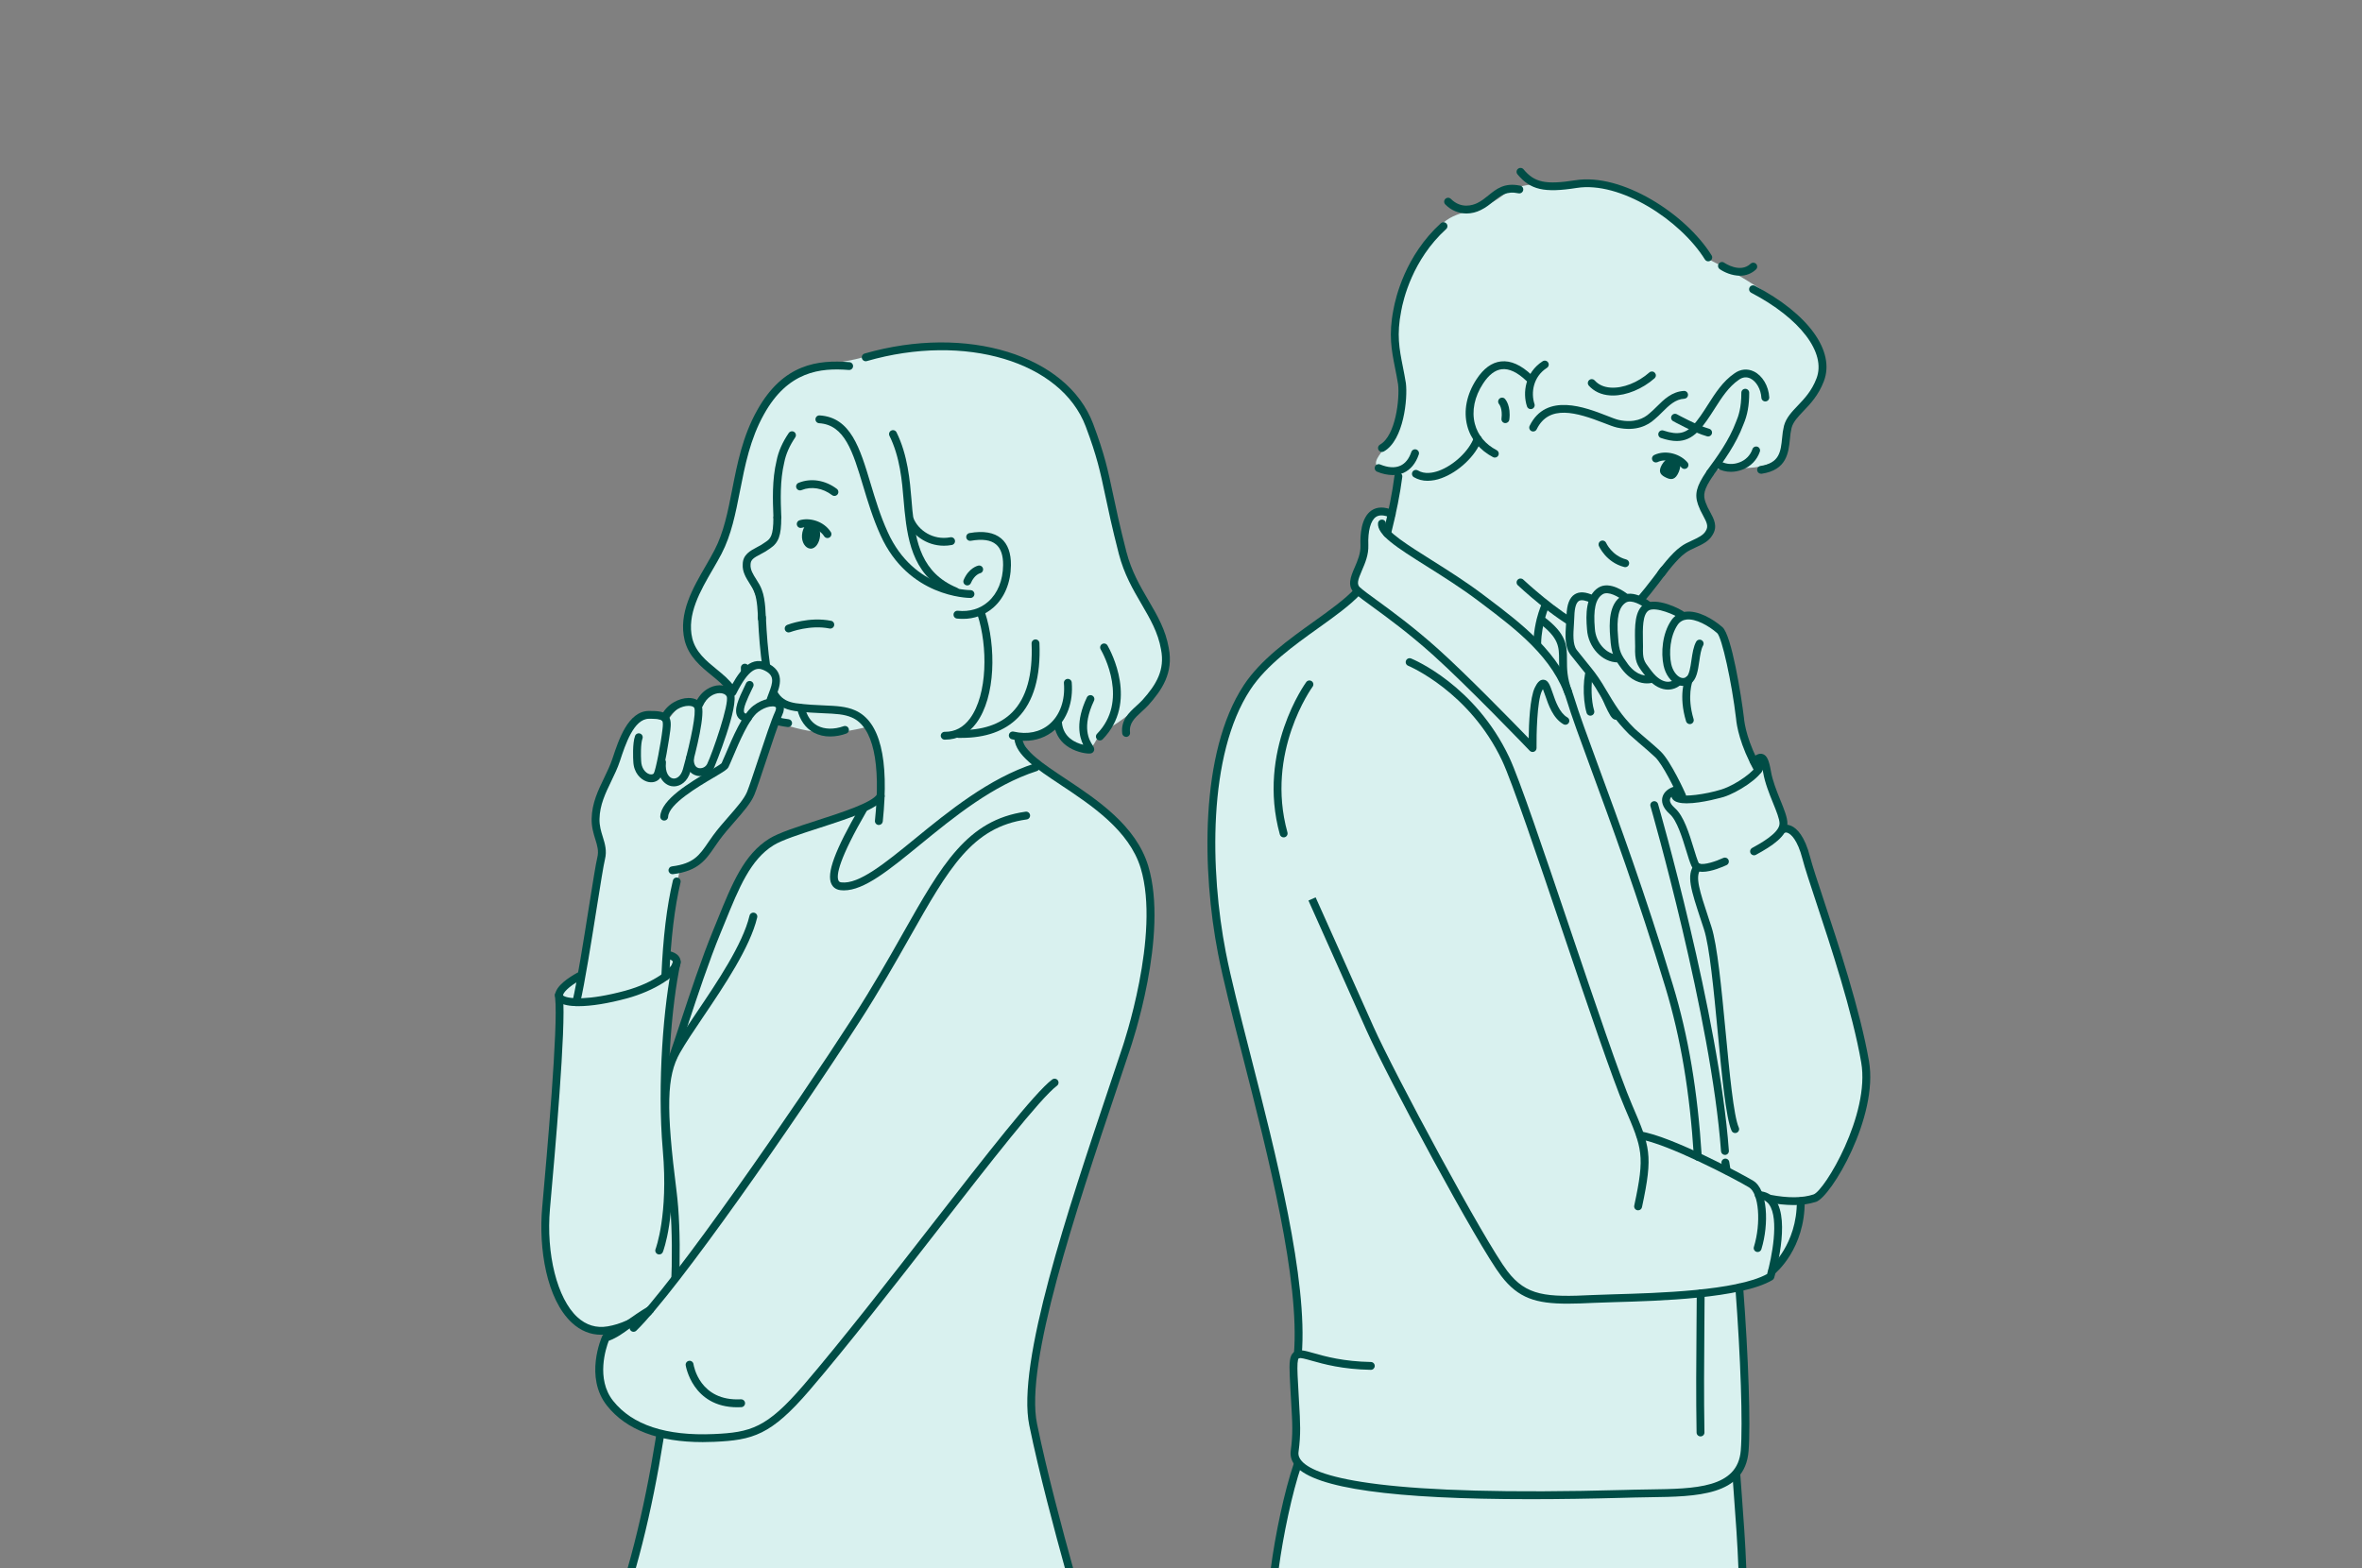 <svg width="268" height="178" viewBox="0 0 268 178" fill="none" xmlns="http://www.w3.org/2000/svg">
<rect x="0" y="0" width="268" height="178" fill="#808080" stroke="none"/>
<g clip-path="url(#clip0_3111_55535)">
<path d="M75.644 130.515C74.984 122.971 75.757 113.844 76.78 109.179C75.357 107.147 65.524 109.306 63.386 112.908C63.862 115.542 62.574 130.163 61.953 137.11C61.334 144.058 63.785 151.86 69.02 150.967C70.765 150.675 72.293 149.846 73.546 148.9L81.431 141.921C81.431 141.921 76.303 138.058 75.644 130.515Z" fill="#D9F1EF"/>
<path d="M127.774 119.012C127.774 119.012 132.206 106.173 129.856 98.4C127.506 90.627 115.977 87.649 115.545 83.845C104.866 88.841 94.725 93.42 88.153 95.219L85.057 97.605C81.282 104.039 77.972 115.123 76.758 119.283C75.833 122.448 75.153 125.995 76.329 135.289C77.484 144.403 75.726 163.717 71.672 178.002H121.306C120.165 173.902 118.345 167.117 117.228 161.683C115.635 153.939 123.074 133.171 127.774 119.012Z" fill="#D9F1EF"/>
<path d="M101.544 89.239C101.544 89.239 98.263 91.224 97.524 92.558C96.785 93.891 93.981 99.555 94.903 100.36C95.824 101.164 98.875 99.614 100.459 98.403C102.043 97.192 107.747 92.567 108.968 91.705C110.188 90.843 117.071 87.223 117.071 87.223L112.651 86.471L101.544 89.239Z" fill="#D9F1EF"/>
<path fill-rule="evenodd" clip-rule="evenodd" d="M116.809 74.35C115.836 73.89 114.988 73.203 114.338 72.348C113.298 70.953 112.58 68.681 112.58 68.681C112.58 68.681 113.459 68.013 113.985 66.58C114.607 64.99 115.317 60.291 114.164 59.296C111.935 57.314 98.122 46.938 98.122 46.938L90.772 47.248C89.82 47.831 89.023 50.555 88.734 52.086C88.148 54.252 88.707 57.495 88.191 60.816C87.915 62.187 85.095 62.453 84.895 63.913C84.661 65.779 85.976 65.803 86.432 68.299C86.487 68.632 86.733 71.685 86.951 74.081C87.113 76.144 87.226 77.793 88.723 79.635C90.151 81.308 97.355 79.756 98.171 81.872C98.638 83.221 99.852 86.347 99.904 87.749C99.888 89.961 99.507 94.474 99.507 94.474L117.707 86.924L115.799 83.845L116.809 74.35Z" fill="#D9F1EF"/>
<path fill-rule="evenodd" clip-rule="evenodd" d="M127.697 63.912C125.834 57.448 124.676 52.434 124.676 52.434C124.676 52.434 123.098 45.502 121.085 43.946C119.072 42.389 116.204 41.257 113.983 40.176C111.763 39.096 107.822 39.025 104.025 39.211C101.553 39.258 98.483 40.572 96.148 40.955C94.479 41.231 92.047 41.773 90.687 42.317C88.469 43.29 87.444 44.761 86.177 47.202C83.878 51.199 83.841 55.705 82.435 59.855C80.58 65.528 77.308 67.277 78.001 71.924C78.319 74.082 80.051 75.537 81.754 76.905C83.994 78.725 84.683 80.863 87.485 81.826C89.496 82.398 91.097 82.937 92.898 83.082C95.262 83.355 98.238 82.526 98.238 82.526C98.238 82.526 98.106 81.78 96.019 81.119C93.128 80.231 88.983 81.638 87.749 78.59C87.344 77.491 86.132 72.128 86.007 68.592C86.007 67.609 84.472 65.188 84.557 64.13C84.601 62.574 87.486 62.477 87.847 61.115C88.441 58.867 87.945 56.859 88.09 55.067C88.161 53.187 88.871 51.522 89.067 51.128C89.75 49.789 92.319 46.556 94.852 48.806C97.542 51.154 98.503 56.561 99.861 60.113C101.423 64.257 106.146 66.851 106.146 66.851L104.398 64.002L103.243 59.973C103.243 59.973 105.263 61.448 107.069 61.511C109.698 61.559 112.439 60.221 113.466 61.779C114.649 63.433 114.131 65.767 113.44 67.189C112.561 68.843 111.279 69.475 111.279 69.475C111.279 69.475 112.238 73.898 111.94 77.564C111.731 81.155 108.407 83.595 108.407 83.595L112.662 82.872C112.662 82.872 115.37 83.992 116.793 83.696C119.639 83.105 119.793 82.216 119.793 82.216C119.793 82.216 121.62 85.068 123.275 84.956C124.426 84.966 124.143 83.386 125.681 82.689C127.048 82.061 129.523 79.966 130.427 78.971C132.77 76.453 132.493 74.788 132.266 73.543C131.506 69.712 128.604 66.936 127.697 63.912Z" fill="#D9F1EF"/>
<path d="M113.595 61.106C112.784 60.425 111.574 60.217 109.999 60.498C109.941 60.509 109.886 60.53 109.837 60.562C109.788 60.593 109.745 60.634 109.712 60.682C109.678 60.73 109.654 60.784 109.642 60.841C109.629 60.898 109.628 60.957 109.638 61.014C109.649 61.072 109.67 61.127 109.702 61.176C109.734 61.225 109.775 61.268 109.823 61.301C109.871 61.334 109.925 61.358 109.982 61.37C110.04 61.383 110.099 61.384 110.156 61.374C111.456 61.143 112.419 61.277 113.017 61.786C113.559 62.242 113.827 63.034 113.816 64.137C113.796 65.862 113.199 67.332 112.131 68.278C111.208 69.097 110.01 69.456 108.668 69.314C108.553 69.305 108.438 69.341 108.349 69.415C108.26 69.489 108.203 69.595 108.19 69.709C108.178 69.824 108.21 69.939 108.281 70.031C108.352 70.122 108.456 70.183 108.571 70.199C108.792 70.222 109.014 70.234 109.236 70.234C110.519 70.253 111.762 69.793 112.721 68.943C113.979 67.829 114.683 66.123 114.705 64.147C114.72 62.766 114.349 61.742 113.595 61.106Z" fill="#004D46"/>
<path d="M111 64.19C110.957 64.199 109.926 64.434 109.34 65.819C109.317 65.873 109.305 65.93 109.305 65.989C109.304 66.047 109.315 66.105 109.337 66.159C109.359 66.213 109.391 66.263 109.433 66.305C109.474 66.346 109.523 66.379 109.577 66.402C109.631 66.425 109.689 66.437 109.747 66.438C109.806 66.438 109.864 66.427 109.918 66.406C109.973 66.384 110.022 66.351 110.064 66.31C110.106 66.269 110.139 66.221 110.162 66.167C110.559 65.24 111.159 65.069 111.197 65.059C111.313 65.033 111.413 64.963 111.477 64.863C111.54 64.763 111.561 64.643 111.536 64.528C111.51 64.412 111.439 64.312 111.339 64.249C111.239 64.186 111.118 64.165 111.002 64.19H111Z" fill="#004D46"/>
<path fill-rule="evenodd" clip-rule="evenodd" d="M92.105 59.244C91.533 59.198 91.064 59.898 90.999 60.713C90.933 61.528 91.37 62.219 91.943 62.265C92.516 62.31 92.984 61.611 93.049 60.796C93.114 59.981 92.677 59.29 92.105 59.244Z" fill="#004D46"/>
<path d="M94.961 55.49C93.645 54.49 92.024 54.226 90.625 54.79C90.568 54.81 90.516 54.842 90.472 54.882C90.428 54.923 90.392 54.972 90.368 55.027C90.343 55.081 90.33 55.141 90.328 55.201C90.327 55.261 90.338 55.32 90.361 55.376C90.383 55.431 90.417 55.482 90.459 55.524C90.502 55.567 90.553 55.6 90.609 55.623C90.664 55.645 90.724 55.656 90.784 55.655C90.844 55.654 90.904 55.64 90.959 55.616C92.063 55.172 93.357 55.39 94.419 56.199C94.513 56.266 94.63 56.294 94.745 56.276C94.859 56.259 94.963 56.198 95.033 56.106C95.103 56.014 95.135 55.899 95.121 55.784C95.108 55.669 95.05 55.564 94.961 55.491V55.49ZM97.028 80.619C95.998 80.164 94.897 80.117 93.505 80.057C92.59 80.018 91.552 79.974 90.311 79.809C88.535 79.534 87.886 78.642 87.418 75.821C87.118 73.67 87.002 72.086 86.902 70.082C86.902 70.022 86.889 69.963 86.865 69.907C86.841 69.852 86.806 69.802 86.763 69.761C86.719 69.72 86.667 69.688 86.61 69.667C86.554 69.646 86.493 69.637 86.433 69.64C86.373 69.643 86.314 69.658 86.259 69.684C86.205 69.71 86.157 69.747 86.117 69.793C86.078 69.838 86.048 69.891 86.029 69.948C86.011 70.006 86.004 70.066 86.01 70.126C86.107 72.158 86.228 73.762 86.534 75.962C86.996 78.734 87.713 80.31 90.183 80.693C91.476 80.864 92.534 80.909 93.466 80.949C94.815 81.007 95.79 81.046 96.666 81.435C99.058 82.486 99.96 86.533 99.273 93.139C99.262 93.256 99.297 93.373 99.372 93.464C99.446 93.555 99.554 93.613 99.671 93.625H99.718C99.829 93.625 99.935 93.584 100.017 93.51C100.099 93.437 100.151 93.335 100.163 93.226C100.903 86.101 99.848 81.859 97.028 80.619Z" fill="#004D46"/>
<path d="M88.196 58.32C88.077 58.321 87.964 58.368 87.88 58.452C87.797 58.535 87.75 58.649 87.75 58.767C87.75 60.785 87.424 61.147 86.872 61.505L86.842 61.525C86.538 61.748 86.215 61.943 85.877 62.109C85.132 62.503 84.286 62.949 84.273 64.024C84.203 64.877 84.657 65.593 85.054 66.224C85.281 66.583 85.496 66.922 85.605 67.255C85.605 67.264 85.611 67.274 85.615 67.284C85.926 68.051 85.993 69.637 85.993 70.184C85.993 70.302 86.04 70.415 86.124 70.498C86.208 70.581 86.321 70.628 86.439 70.629C86.498 70.629 86.556 70.617 86.61 70.595C86.664 70.573 86.714 70.54 86.755 70.499C86.797 70.457 86.83 70.408 86.852 70.354C86.875 70.3 86.886 70.243 86.886 70.184C86.886 70.097 86.886 68.054 86.45 66.966C86.305 66.532 86.053 66.134 85.809 65.749C85.452 65.186 85.114 64.652 85.16 64.066C85.168 63.513 85.533 63.296 86.292 62.899C86.673 62.711 87.038 62.49 87.381 62.239C88.341 61.605 88.65 60.757 88.643 58.764C88.643 58.706 88.631 58.648 88.608 58.594C88.586 58.54 88.553 58.491 88.511 58.45C88.47 58.409 88.421 58.376 88.366 58.354C88.312 58.332 88.254 58.32 88.196 58.32Z" fill="#004D46"/>
<path d="M90.113 49.023C90.065 48.99 90.01 48.967 89.953 48.956C89.895 48.944 89.836 48.944 89.778 48.955C89.721 48.966 89.666 48.989 89.617 49.021C89.568 49.053 89.526 49.095 89.493 49.143C88.776 50.19 88.311 51.26 88.11 52.296C87.59 54.482 87.677 56.723 87.754 58.702C87.758 58.817 87.807 58.925 87.89 59.005C87.974 59.084 88.085 59.129 88.2 59.129H88.217C88.336 59.124 88.448 59.073 88.528 58.986C88.609 58.9 88.651 58.785 88.647 58.667C88.572 56.746 88.487 54.569 88.984 52.483C89.165 51.548 89.584 50.591 90.23 49.636C90.295 49.539 90.32 49.421 90.298 49.306C90.276 49.191 90.21 49.089 90.113 49.023ZM94.296 70.457C91.831 69.954 89.414 70.879 89.317 70.918C89.22 70.956 89.14 71.026 89.089 71.117C89.039 71.208 89.022 71.313 89.042 71.415C89.061 71.516 89.115 71.608 89.195 71.675C89.275 71.741 89.376 71.777 89.48 71.778C89.535 71.778 89.59 71.767 89.642 71.746C89.664 71.739 91.917 70.88 94.116 71.328C94.174 71.34 94.234 71.34 94.291 71.329C94.349 71.318 94.404 71.296 94.453 71.263C94.502 71.231 94.545 71.189 94.578 71.141C94.611 71.092 94.634 71.037 94.645 70.98C94.657 70.922 94.658 70.863 94.647 70.806C94.635 70.748 94.613 70.693 94.58 70.644C94.548 70.595 94.506 70.553 94.457 70.52C94.409 70.487 94.354 70.464 94.296 70.453V70.457ZM90.721 59.046C90.665 59.063 90.613 59.091 90.567 59.129C90.522 59.166 90.485 59.212 90.458 59.264C90.43 59.315 90.413 59.372 90.408 59.43C90.403 59.488 90.409 59.547 90.426 59.602C90.443 59.658 90.471 59.71 90.509 59.755C90.546 59.8 90.592 59.837 90.644 59.865C90.696 59.892 90.753 59.909 90.811 59.914C90.869 59.919 90.928 59.913 90.984 59.896C91.647 59.692 92.896 59.913 93.512 60.859C93.577 60.958 93.678 61.028 93.794 61.052C93.91 61.077 94.032 61.054 94.131 60.989C94.23 60.925 94.3 60.824 94.325 60.708C94.349 60.593 94.327 60.472 94.262 60.373C93.441 59.113 91.817 58.709 90.721 59.046ZM110.128 66.972H110.12C110.054 66.977 103.703 67.007 100.72 60.376C99.885 58.548 99.321 56.675 98.776 54.863C97.568 50.84 96.524 47.366 92.999 47.144C92.94 47.141 92.881 47.149 92.826 47.168C92.77 47.187 92.719 47.216 92.675 47.255C92.631 47.294 92.595 47.34 92.57 47.393C92.544 47.445 92.529 47.502 92.525 47.561C92.521 47.619 92.529 47.678 92.548 47.733C92.567 47.788 92.597 47.839 92.636 47.883C92.675 47.927 92.722 47.962 92.774 47.988C92.827 48.014 92.884 48.029 92.943 48.032C95.846 48.215 96.762 51.262 97.922 55.118C98.449 56.869 99.047 58.862 99.907 60.742C103.066 67.764 109.799 67.862 110.125 67.862H110.137C110.252 67.856 110.36 67.806 110.438 67.722C110.517 67.639 110.561 67.528 110.56 67.414C110.559 67.299 110.513 67.189 110.433 67.107C110.353 67.025 110.244 66.977 110.129 66.972H110.128Z" fill="#004D46"/>
<path d="M108.595 66.706C104.57 65.027 103.899 61.567 103.518 57.867C103.482 57.512 103.45 57.126 103.421 56.715C103.242 54.57 102.999 51.632 101.713 49.046C101.657 48.946 101.565 48.871 101.455 48.837C101.346 48.803 101.227 48.812 101.124 48.863C101.021 48.913 100.941 49.002 100.902 49.11C100.863 49.217 100.866 49.336 100.913 49.441C102.122 51.872 102.349 54.596 102.53 56.788C102.565 57.206 102.598 57.598 102.635 57.956C103.025 61.774 103.777 65.658 108.251 67.525C108.305 67.548 108.364 67.559 108.423 67.56C108.527 67.56 108.626 67.524 108.706 67.459C108.786 67.394 108.841 67.303 108.861 67.202C108.881 67.101 108.866 66.997 108.818 66.906C108.77 66.815 108.691 66.744 108.596 66.704L108.595 66.706Z" fill="#004D46"/>
<path d="M107.816 60.979C105.824 61.347 104.184 60.142 103.652 58.825C103.605 58.72 103.518 58.638 103.411 58.595C103.304 58.552 103.184 58.552 103.077 58.595C102.97 58.638 102.883 58.721 102.836 58.825C102.789 58.931 102.784 59.05 102.823 59.158C103.409 60.601 105.043 61.935 107.096 61.935C107.391 61.935 107.685 61.908 107.975 61.854C108.035 61.846 108.092 61.826 108.144 61.795C108.195 61.764 108.24 61.722 108.275 61.674C108.311 61.625 108.336 61.569 108.349 61.511C108.362 61.452 108.363 61.392 108.352 61.332C108.341 61.273 108.319 61.217 108.285 61.167C108.252 61.117 108.209 61.074 108.158 61.041C108.108 61.008 108.051 60.986 107.992 60.975C107.933 60.964 107.872 60.966 107.813 60.979H107.816ZM125.051 73.088C125 73.117 124.955 73.156 124.919 73.202C124.883 73.248 124.857 73.301 124.842 73.357C124.826 73.413 124.822 73.472 124.83 73.53C124.837 73.588 124.856 73.644 124.885 73.695C125.225 74.286 128.096 79.58 124.461 83.291C124.385 83.377 124.344 83.489 124.348 83.603C124.352 83.718 124.4 83.826 124.483 83.906C124.565 83.987 124.675 84.032 124.79 84.033C124.906 84.034 125.017 83.991 125.101 83.913C129.193 79.73 126.034 73.904 125.66 73.253C125.631 73.202 125.592 73.158 125.546 73.122C125.5 73.086 125.447 73.06 125.39 73.044C125.333 73.029 125.274 73.025 125.216 73.032C125.158 73.04 125.102 73.059 125.051 73.088Z" fill="#004D46"/>
<path d="M130.302 68.128C129.355 66.506 128.377 64.829 127.807 62.628C127.041 59.646 126.612 57.62 126.269 55.992C125.705 53.324 125.333 51.562 124.029 48.093C121.081 40.288 109.694 36.786 98.104 40.123C98.048 40.139 97.995 40.167 97.949 40.203C97.903 40.239 97.865 40.285 97.837 40.336C97.808 40.387 97.79 40.443 97.784 40.501C97.778 40.559 97.782 40.618 97.799 40.674C97.815 40.73 97.842 40.783 97.879 40.828C97.915 40.874 97.961 40.912 98.012 40.94C98.064 40.969 98.12 40.986 98.178 40.993C98.237 40.999 98.296 40.995 98.352 40.978C109.498 37.768 120.408 41.033 123.192 48.407C124.473 51.811 124.84 53.548 125.395 56.176C125.741 57.811 126.17 59.848 126.942 62.849C127.542 65.17 128.552 66.901 129.53 68.575C130.493 70.229 131.403 71.785 131.733 73.705C132.189 76.021 131.216 77.679 129.619 79.453C129.403 79.684 129.161 79.906 128.925 80.121C128.095 80.879 127.154 81.737 127.331 83.239C127.345 83.347 127.397 83.446 127.479 83.517C127.56 83.589 127.665 83.628 127.774 83.628H127.827C127.944 83.614 128.052 83.554 128.125 83.462C128.198 83.369 128.231 83.251 128.218 83.134C128.094 82.085 128.726 81.507 129.528 80.775C129.776 80.549 130.033 80.314 130.278 80.051C131.818 78.341 133.167 76.368 132.611 73.543C132.257 71.477 131.312 69.849 130.302 68.128ZM123.916 78.933C123.809 78.883 123.686 78.877 123.574 78.917C123.463 78.957 123.372 79.039 123.321 79.146C122.009 81.912 122.469 83.63 122.906 84.52C122.039 84.31 120.661 83.711 120.491 82.029C120.476 81.914 120.416 81.81 120.325 81.738C120.234 81.666 120.119 81.633 120.003 81.644C119.888 81.656 119.781 81.712 119.706 81.8C119.631 81.888 119.594 82.002 119.602 82.118C119.639 82.604 119.781 83.078 120.016 83.506C120.252 83.934 120.577 84.307 120.968 84.6C121.884 85.298 123.061 85.521 123.577 85.521C123.633 85.522 123.689 85.518 123.745 85.51C123.824 85.498 123.899 85.466 123.963 85.417C124.027 85.369 124.078 85.306 124.111 85.233C124.224 84.98 124.093 84.774 123.965 84.575C123.615 84.026 122.685 82.571 124.129 79.525C124.179 79.419 124.185 79.296 124.145 79.185C124.105 79.074 124.023 78.984 123.916 78.933Z" fill="#004D46"/>
<path d="M121.124 77.046C121.065 77.051 121.008 77.067 120.956 77.094C120.904 77.12 120.857 77.157 120.819 77.201C120.781 77.246 120.753 77.297 120.735 77.353C120.717 77.409 120.71 77.467 120.715 77.526C120.873 79.455 120.277 81.152 119.082 82.179C118.022 83.09 116.578 83.393 115.016 83.031C114.959 83.018 114.9 83.016 114.842 83.025C114.784 83.035 114.729 83.056 114.679 83.087C114.629 83.118 114.586 83.158 114.552 83.205C114.518 83.253 114.493 83.307 114.48 83.364C114.467 83.421 114.465 83.479 114.474 83.537C114.484 83.595 114.505 83.65 114.536 83.7C114.567 83.749 114.607 83.792 114.655 83.826C114.703 83.86 114.757 83.884 114.814 83.898C115.294 84.011 115.785 84.069 116.278 84.071C117.518 84.089 118.721 83.656 119.663 82.853C121.077 81.638 121.784 79.67 121.602 77.454C121.592 77.337 121.537 77.228 121.447 77.152C121.358 77.075 121.241 77.037 121.124 77.046ZM111.201 69.225C111.089 69.261 110.996 69.341 110.942 69.446C110.888 69.552 110.879 69.674 110.915 69.786C112.074 73.312 112.075 78.808 110.056 81.541C109.314 82.545 108.365 83.053 107.237 83.053H107.172C107.057 83.058 106.948 83.106 106.868 83.188C106.788 83.271 106.743 83.38 106.742 83.495C106.741 83.61 106.785 83.72 106.864 83.804C106.942 83.887 107.05 83.937 107.165 83.943H107.236C108.644 83.943 109.872 83.296 110.775 82.068C112.993 79.068 113.02 73.326 111.765 69.51C111.728 69.398 111.648 69.305 111.542 69.251C111.437 69.198 111.314 69.189 111.201 69.225Z" fill="#004D46"/>
<path d="M117.475 72.568C117.416 72.57 117.359 72.584 117.306 72.609C117.252 72.633 117.205 72.668 117.165 72.711C117.125 72.754 117.094 72.805 117.074 72.859C117.054 72.914 117.045 72.973 117.047 73.031C117.194 76.583 116.462 79.207 114.86 80.83C113.482 82.23 111.434 82.906 108.769 82.852H108.759C108.644 82.856 108.535 82.904 108.455 82.986C108.375 83.068 108.329 83.178 108.328 83.292C108.326 83.407 108.37 83.518 108.448 83.602C108.527 83.685 108.635 83.736 108.75 83.742C108.861 83.742 108.971 83.742 109.081 83.742C111.842 83.742 113.999 82.972 115.498 81.45C117.275 79.644 118.097 76.798 117.939 72.987C117.932 72.871 117.88 72.761 117.793 72.683C117.707 72.604 117.592 72.563 117.475 72.568ZM96.377 41.103C92.854 40.819 88.859 41.251 85.895 46.589C84.263 49.507 83.662 52.575 83.08 55.537C82.592 58.046 82.122 60.416 81.065 62.443C80.778 62.999 80.442 63.578 80.089 64.194C78.615 66.729 76.947 69.601 77.677 72.656C78.136 74.515 79.51 75.638 80.721 76.629C82.121 77.773 83.33 78.761 83.099 80.64C83.092 80.698 83.096 80.757 83.112 80.814C83.128 80.87 83.154 80.923 83.191 80.969C83.227 81.015 83.272 81.053 83.323 81.082C83.374 81.111 83.431 81.129 83.489 81.136H83.544C83.653 81.136 83.758 81.097 83.839 81.025C83.921 80.953 83.973 80.855 83.987 80.747C84.28 78.383 82.759 77.141 81.291 75.939C80.133 74.993 78.935 74.013 78.548 72.445C77.9 69.739 79.475 67.031 80.863 64.641C81.225 64.018 81.567 63.43 81.864 62.856C82.98 60.716 83.457 58.284 83.962 55.711C84.53 52.813 85.118 49.816 86.682 47.02C89.397 42.123 93.072 41.729 96.31 41.989C96.428 41.998 96.545 41.961 96.636 41.884C96.726 41.808 96.782 41.699 96.791 41.581C96.801 41.463 96.763 41.347 96.686 41.257C96.609 41.167 96.5 41.111 96.382 41.102L96.377 41.103Z" fill="#004D46"/>
<path d="M89.487 81.628C85.741 81.185 84.968 78.965 84.96 75.77C84.96 75.652 84.912 75.539 84.828 75.455C84.745 75.372 84.631 75.325 84.513 75.325C84.454 75.325 84.395 75.336 84.34 75.358C84.286 75.381 84.236 75.413 84.194 75.455C84.152 75.496 84.119 75.546 84.097 75.6C84.074 75.655 84.062 75.713 84.062 75.772C84.07 78.795 84.708 81.959 89.378 82.512H89.431C89.544 82.511 89.652 82.466 89.734 82.389C89.815 82.311 89.864 82.205 89.871 82.093C89.877 81.98 89.841 81.87 89.769 81.783C89.697 81.696 89.595 81.64 89.483 81.625L89.487 81.628ZM95.723 82.416C94.631 82.805 93.547 82.786 92.75 82.356C92.039 81.967 91.559 81.274 91.322 80.281C91.295 80.166 91.223 80.067 91.123 80.005C91.022 79.943 90.901 79.923 90.785 79.95C90.67 79.977 90.57 80.049 90.508 80.149C90.446 80.25 90.426 80.371 90.454 80.485C90.746 81.719 91.393 82.636 92.324 83.138C92.904 83.44 93.55 83.593 94.204 83.583C94.825 83.579 95.442 83.467 96.025 83.252C96.081 83.233 96.131 83.202 96.174 83.163C96.218 83.124 96.253 83.076 96.278 83.023C96.303 82.971 96.317 82.913 96.32 82.855C96.323 82.797 96.314 82.738 96.294 82.683C96.274 82.629 96.243 82.578 96.204 82.535C96.165 82.492 96.117 82.457 96.064 82.432C96.011 82.407 95.953 82.393 95.895 82.39C95.836 82.387 95.778 82.396 95.723 82.416Z" fill="#004D46"/>
<path d="M87.446 75.998C84.873 74.628 83.261 78.541 83.261 78.541C83.261 78.541 82.805 78.553 81.588 78.402C80.37 78.25 79.537 80.557 79.537 80.557C79.537 80.557 79.043 79.494 77.948 79.741C76.853 79.988 75.668 81.924 75.668 81.924L73.325 81.158C72.321 81.267 71.611 82.715 70.851 84.229C70.092 85.743 67.29 91.071 67.588 92.934C67.886 94.798 68.347 95.716 68.076 98.09C67.714 101.281 65.398 113.743 65.398 113.743C69.27 113.504 72.878 112.845 75.495 110.603C75.495 110.603 76.209 104.234 76.335 102.909C76.461 101.584 77.667 96.392 77.667 96.392C77.667 96.392 85.167 84.981 86.232 83.188C87.297 81.396 89.195 76.931 87.446 75.998Z" fill="#D9F1EF"/>
<path d="M76.884 99.602C76.827 99.588 76.767 99.586 76.71 99.596C76.652 99.605 76.596 99.626 76.546 99.656C76.496 99.687 76.453 99.727 76.419 99.775C76.385 99.822 76.36 99.876 76.347 99.933C75.649 102.901 75.233 106.361 75.039 110.82C75.035 110.938 75.077 111.053 75.157 111.14C75.237 111.227 75.349 111.278 75.467 111.284H75.487C75.602 111.283 75.712 111.239 75.795 111.16C75.878 111.08 75.927 110.972 75.932 110.858C76.127 106.456 76.531 103.049 77.217 100.136C77.23 100.079 77.232 100.02 77.223 99.962C77.213 99.905 77.192 99.85 77.162 99.8C77.131 99.75 77.09 99.707 77.042 99.673C76.995 99.639 76.941 99.615 76.884 99.602Z" fill="#004D46"/>
<path d="M85.737 80.452C84.289 81.548 82.808 85.734 82.255 86.848C81.975 87.413 75.501 90.273 75.359 92.662L76.298 98.763C79.404 98.374 79.904 96.942 81.248 95.093C82.591 93.244 84.58 91.459 85.168 90.035C85.757 88.611 87.634 82.493 88.341 80.97C89.047 79.448 87.186 79.356 85.737 80.452Z" fill="#D9F1EF"/>
<path d="M88.563 79.551C87.907 79.026 86.577 79.259 85.47 80.099C84.25 81.021 83.104 83.738 82.346 85.536C82.155 85.986 81.989 86.379 81.873 86.619C81.725 86.764 81.073 87.148 80.495 87.495C78.318 88.779 75.027 90.719 74.916 92.641C74.91 92.701 74.917 92.76 74.936 92.817C74.954 92.874 74.984 92.926 75.022 92.972C75.062 93.017 75.109 93.054 75.163 93.08C75.217 93.106 75.275 93.122 75.335 93.125C75.395 93.129 75.454 93.121 75.511 93.1C75.567 93.081 75.619 93.049 75.663 93.009C75.707 92.969 75.743 92.92 75.768 92.866C75.793 92.812 75.806 92.753 75.808 92.694C75.894 91.243 79.182 89.303 80.95 88.26C82.141 87.558 82.523 87.323 82.658 87.051C82.793 86.78 82.951 86.391 83.169 85.884C83.846 84.278 84.981 81.59 86.009 80.811C86.919 80.122 87.791 80.078 88.002 80.248C88.1 80.328 88.035 80.579 87.938 80.787C87.526 81.675 86.766 83.965 86.031 86.179C85.504 87.768 85.006 89.269 84.762 89.868C84.433 90.666 83.58 91.64 82.677 92.672C82.064 93.371 81.432 94.092 80.892 94.837C80.697 95.106 80.518 95.367 80.347 95.615C79.36 97.059 78.708 98.014 76.246 98.324C76.133 98.337 76.029 98.392 75.955 98.48C75.882 98.567 75.845 98.679 75.852 98.793C75.859 98.907 75.91 99.013 75.994 99.091C76.077 99.168 76.188 99.211 76.302 99.21H76.359C79.219 98.85 80.084 97.584 81.084 96.118C81.251 95.875 81.424 95.621 81.614 95.359C82.131 94.649 82.75 93.942 83.348 93.258C84.301 92.169 85.203 91.141 85.587 90.209C85.848 89.579 86.35 88.069 86.883 86.459C87.574 84.367 88.361 81.997 88.751 81.157C89.195 80.199 88.768 79.714 88.563 79.551Z" fill="#004D46"/>
<path d="M78.11 79.215C77.071 79.224 75.658 79.872 75.012 81.271C74.962 81.379 74.958 81.501 74.999 81.612C75.04 81.722 75.123 81.812 75.231 81.861C75.339 81.91 75.461 81.915 75.573 81.874C75.683 81.833 75.774 81.75 75.823 81.643C76.311 80.596 77.351 80.112 78.118 80.105C78.493 80.105 78.716 80.215 78.771 80.33C79.008 80.816 78.457 83.805 77.491 87.278C77.256 88.117 76.75 88.418 76.349 88.347C75.888 88.261 75.445 87.667 75.559 86.549C75.572 86.432 75.536 86.314 75.462 86.223C75.387 86.131 75.278 86.073 75.161 86.061C75.043 86.049 74.925 86.084 74.833 86.159C74.742 86.233 74.683 86.341 74.671 86.459C74.499 88.13 75.335 89.062 76.184 89.222C76.275 89.239 76.367 89.248 76.46 89.247C77.183 89.247 78.012 88.739 78.351 87.521C79.018 85.125 80.063 80.956 79.575 79.948C79.349 79.474 78.811 79.206 78.11 79.215Z" fill="#004D46"/>
<path d="M81.611 77.771C80.745 77.796 79.584 78.328 78.921 79.749C78.897 79.802 78.883 79.859 78.88 79.917C78.878 79.976 78.887 80.034 78.907 80.089C78.927 80.144 78.958 80.194 78.998 80.237C79.037 80.28 79.085 80.315 79.138 80.339C79.191 80.364 79.249 80.378 79.307 80.38C79.366 80.383 79.424 80.374 79.479 80.353C79.534 80.333 79.585 80.303 79.628 80.263C79.671 80.224 79.706 80.176 79.731 80.123C80.219 79.071 81.037 78.678 81.635 78.664C82.013 78.652 82.319 78.792 82.45 79.034C82.795 79.786 80.841 85.454 80.237 86.702C80.148 86.876 80.004 87.015 79.828 87.099C79.652 87.183 79.452 87.207 79.261 87.166C78.76 87.043 78.71 86.437 78.723 86.088C78.728 85.97 78.685 85.855 78.605 85.768C78.525 85.681 78.413 85.629 78.295 85.625C78.177 85.622 78.063 85.665 77.976 85.745C77.89 85.825 77.838 85.935 77.831 86.052C77.789 87.093 78.243 87.832 79.046 88.03C79.177 88.063 79.311 88.079 79.446 88.079C79.778 88.078 80.102 87.984 80.384 87.809C80.665 87.634 80.892 87.384 81.039 87.088C81.071 87.021 83.968 79.975 83.235 78.616C82.945 78.066 82.338 77.753 81.611 77.771Z" fill="#004D46"/>
<path d="M86.945 75.204C85.008 74.377 83.669 76.457 82.719 78.363C82.692 78.415 82.677 78.472 82.673 78.53C82.669 78.588 82.677 78.647 82.695 78.702C82.714 78.758 82.743 78.809 82.782 78.853C82.82 78.897 82.867 78.933 82.92 78.959C82.972 78.985 83.029 79 83.088 79.004C83.146 79.008 83.205 79.001 83.26 78.982C83.316 78.964 83.368 78.934 83.412 78.896C83.456 78.858 83.492 78.811 83.518 78.758C84.983 75.816 85.896 75.725 86.593 76.022C87.95 76.606 87.725 77.384 87.212 78.722C87.098 79.02 86.98 79.328 86.899 79.624C86.868 79.738 86.884 79.86 86.943 79.962C87.002 80.065 87.099 80.14 87.213 80.171C87.252 80.181 87.291 80.186 87.331 80.186C87.429 80.186 87.524 80.154 87.602 80.094C87.679 80.035 87.735 79.952 87.761 79.858C87.831 79.604 87.935 79.33 88.046 79.042C88.489 77.89 89.156 76.151 86.945 75.204Z" fill="#004D46"/>
<path d="M85.248 77.328C85.141 77.277 85.018 77.272 84.906 77.311C84.795 77.351 84.704 77.433 84.653 77.54L84.472 77.921C83.825 79.27 83.215 80.547 83.684 81.336C83.895 81.692 84.275 81.888 84.817 81.92H84.844C84.962 81.923 85.077 81.88 85.163 81.799C85.249 81.718 85.299 81.606 85.303 81.488C85.306 81.37 85.263 81.256 85.182 81.17C85.1 81.084 84.988 81.034 84.87 81.031C84.715 81.022 84.516 80.988 84.453 80.883C84.226 80.499 84.834 79.229 85.278 78.303L85.462 77.919C85.512 77.812 85.518 77.69 85.478 77.579C85.438 77.468 85.355 77.378 85.248 77.328ZM100.138 89.954C100.086 89.926 100.03 89.907 99.972 89.901C99.913 89.894 99.854 89.899 99.798 89.915C99.742 89.931 99.689 89.958 99.643 89.995C99.597 90.031 99.559 90.076 99.53 90.127C99 91.078 95.495 92.21 92.68 93.118C90.448 93.839 88.341 94.519 87.28 95.181C84.415 96.968 83.081 100.239 81.404 104.383C81.247 104.772 81.086 105.167 80.921 105.568C79.596 108.795 78.328 112.625 77.211 116.005C76.744 117.414 76.303 118.745 75.907 119.88C75.869 119.992 75.876 120.114 75.927 120.221C75.979 120.327 76.071 120.408 76.183 120.447C76.23 120.463 76.279 120.472 76.329 120.472C76.422 120.472 76.513 120.443 76.588 120.389C76.664 120.336 76.721 120.26 76.752 120.173C77.149 119.03 77.591 117.697 78.059 116.282C79.173 112.917 80.436 109.102 81.75 105.905C81.916 105.502 82.078 105.105 82.238 104.715C83.859 100.727 85.14 97.568 87.759 95.934C88.727 95.33 90.785 94.669 92.961 93.964C96.98 92.667 99.665 91.727 100.317 90.56C100.346 90.508 100.364 90.452 100.37 90.394C100.376 90.335 100.371 90.276 100.354 90.22C100.338 90.163 100.31 90.111 100.273 90.065C100.236 90.02 100.19 89.982 100.138 89.954Z" fill="#004D46"/>
<path d="M76.768 135.231C75.558 125.678 75.642 122.149 77.143 119.5C77.783 118.371 78.757 116.926 79.789 115.398C82.153 111.897 85.093 107.54 85.909 104.141C85.926 104.084 85.931 104.023 85.923 103.963C85.916 103.904 85.896 103.846 85.866 103.794C85.835 103.742 85.794 103.697 85.746 103.661C85.698 103.625 85.642 103.6 85.584 103.586C85.525 103.572 85.464 103.57 85.404 103.58C85.345 103.59 85.288 103.612 85.237 103.645C85.187 103.677 85.143 103.72 85.109 103.769C85.075 103.819 85.052 103.875 85.04 103.934C84.26 107.177 81.371 111.46 79.048 114.901C78.006 116.445 77.022 117.903 76.365 119.062C74.752 121.91 74.644 125.562 75.882 135.343C77.009 144.24 75.394 163.342 71.203 178H72.132C76.297 163.268 77.9 144.167 76.768 135.231ZM126.704 123.613C127.221 122.073 127.722 120.579 128.195 119.157C128.377 118.627 132.646 106.089 130.281 98.271C128.895 93.685 124.452 90.735 120.882 88.365C118.344 86.678 116.149 85.222 115.987 83.793C115.97 83.679 115.91 83.575 115.818 83.504C115.727 83.434 115.611 83.401 115.496 83.414C115.38 83.426 115.274 83.483 115.2 83.572C115.126 83.661 115.09 83.775 115.099 83.89C115.307 85.731 117.549 87.219 120.386 89.103C123.838 91.394 128.131 94.246 129.426 98.526C131.707 106.067 127.393 118.738 127.348 118.871C126.875 120.297 126.372 121.789 125.857 123.329C121.17 137.301 115.332 154.689 116.787 161.768C117.889 167.134 119.692 173.87 120.839 177.998H121.767C120.626 173.907 118.78 167.035 117.666 161.59C116.254 154.746 122.049 137.484 126.704 123.613Z" fill="#004D46"/>
<path d="M117.373 86.655C112.22 88.317 107.564 92.122 103.823 95.18C100.406 97.969 97.462 100.38 95.463 100.141C95.254 100.117 95.187 100.035 95.145 99.947C94.852 99.363 95.17 97.515 98.353 92.017C98.407 91.915 98.419 91.797 98.386 91.686C98.354 91.576 98.28 91.482 98.18 91.425C98.08 91.367 97.962 91.35 97.85 91.378C97.737 91.406 97.641 91.475 97.579 91.573C94.711 96.524 93.745 99.147 94.345 100.344C94.48 100.614 94.765 100.95 95.357 101.025C95.486 101.041 95.617 101.049 95.747 101.049C98.055 101.049 100.872 98.746 104.387 95.873C108.262 92.706 112.653 89.117 117.645 87.508C117.701 87.49 117.753 87.461 117.797 87.423C117.842 87.385 117.878 87.339 117.905 87.287C117.932 87.235 117.948 87.178 117.953 87.12C117.957 87.062 117.95 87.003 117.932 86.948C117.914 86.892 117.885 86.841 117.847 86.796C117.809 86.752 117.763 86.715 117.71 86.689C117.658 86.662 117.601 86.646 117.543 86.641C117.484 86.637 117.426 86.644 117.37 86.662L117.373 86.655ZM73.615 80.685C71.263 80.711 70.198 83.947 69.493 86.089C69.248 86.832 68.907 87.535 68.549 88.28C67.865 89.691 67.163 91.151 67.129 92.926C67.112 93.852 67.34 94.587 67.541 95.237C67.765 95.955 67.957 96.575 67.774 97.312C67.607 97.983 67.256 100.189 66.812 102.981C66.211 106.768 65.462 111.48 64.957 113.638C64.93 113.753 64.95 113.874 65.012 113.974C65.075 114.074 65.175 114.146 65.29 114.173C65.322 114.18 65.355 114.184 65.388 114.185C65.488 114.184 65.586 114.15 65.665 114.088C65.743 114.026 65.799 113.939 65.822 113.841C66.338 111.651 67.091 106.922 67.694 103.12C68.116 100.458 68.483 98.16 68.64 97.526C68.884 96.553 68.635 95.748 68.394 94.973C68.203 94.359 68.003 93.725 68.022 92.943C68.052 91.362 68.684 90.052 69.353 88.663C69.709 87.926 70.078 87.164 70.341 86.364C70.966 84.463 71.911 81.592 73.625 81.573C73.944 81.573 74.913 81.558 75.123 81.79C75.246 81.926 75.22 82.335 75.169 82.762C74.987 84.356 74.396 87.423 74.177 87.775C74.02 87.959 73.733 87.873 73.649 87.847C73.217 87.695 72.77 87.175 72.746 86.343C72.714 85.836 72.68 84.397 72.897 83.82C72.937 83.71 72.931 83.589 72.882 83.483C72.833 83.377 72.744 83.294 72.634 83.253C72.524 83.212 72.403 83.215 72.296 83.263C72.188 83.31 72.104 83.397 72.061 83.505C71.738 84.36 71.841 86.193 71.854 86.383C71.891 87.707 72.685 88.451 73.352 88.686C73.93 88.89 74.507 88.762 74.857 88.353C75.364 87.763 76.004 83.323 76.057 82.863C76.13 82.225 76.165 81.617 75.785 81.198C75.389 80.755 74.664 80.673 73.615 80.685Z" fill="#004D46"/>
<path d="M68.724 151.821C68.724 151.821 66.771 156.188 69.212 159.263C71.653 162.338 76.852 164.058 80.999 163.193C85.147 162.327 87.21 162.493 91.487 157.51C101.194 146.197 117.873 123.823 121.362 121.199L77.97 143.342C75.858 147.367 70.432 151.224 68.724 151.821Z" fill="#D9F1EF"/>
<path d="M116.368 92.118C109.729 93.049 106.843 98.153 102.475 105.878C100.873 108.713 99.058 111.925 96.762 115.486C90.309 125.497 76.372 145.719 71.573 150.381C71.53 150.422 71.497 150.47 71.474 150.524C71.451 150.578 71.438 150.636 71.438 150.694C71.437 150.753 71.448 150.811 71.469 150.865C71.491 150.919 71.524 150.969 71.565 151.01C71.606 151.053 71.656 151.087 71.71 151.111C71.765 151.134 71.824 151.146 71.884 151.146C72.001 151.145 72.113 151.1 72.196 151.019C76.883 146.464 90.142 127.402 97.513 115.967C99.822 112.384 101.645 109.158 103.253 106.315C107.647 98.554 110.289 93.865 116.493 92.999C116.61 92.982 116.716 92.92 116.787 92.826C116.859 92.731 116.889 92.613 116.873 92.496C116.856 92.379 116.794 92.274 116.699 92.203C116.604 92.132 116.485 92.101 116.368 92.118ZM84.08 158.806C79.386 159.061 78.71 154.989 78.685 154.814C78.668 154.697 78.604 154.592 78.509 154.521C78.414 154.451 78.295 154.421 78.178 154.439C78.061 154.456 77.955 154.519 77.885 154.614C77.814 154.708 77.784 154.827 77.801 154.944C77.808 154.993 78.562 159.71 83.659 159.71C83.813 159.71 83.97 159.71 84.131 159.697C84.246 159.687 84.353 159.632 84.428 159.545C84.504 159.458 84.543 159.345 84.536 159.229C84.53 159.114 84.479 159.006 84.394 158.928C84.31 158.849 84.198 158.806 84.082 158.808L84.08 158.806Z" fill="#004D46"/>
<path d="M119.385 122.51C117.388 124.01 111.944 131.009 105.639 139.115C100.855 145.263 95.437 152.232 91.156 157.221C86.998 162.067 85.166 162.564 80.988 162.75C75.586 162.985 71.747 161.722 69.571 158.987C67.584 156.49 68.759 152.977 69.069 152.171C70.009 151.812 70.676 151.324 71.51 150.712C72.306 150.114 73.133 149.559 73.988 149.048C74.09 148.988 74.163 148.89 74.192 148.775C74.222 148.661 74.204 148.539 74.143 148.438C74.082 148.336 73.984 148.263 73.869 148.234C73.754 148.205 73.632 148.222 73.53 148.283C72.652 148.809 71.801 149.381 70.982 149.995C70.124 150.623 69.505 151.077 68.586 151.397C68.529 151.417 68.476 151.449 68.431 151.49C68.387 151.531 68.351 151.58 68.326 151.636C68.241 151.824 66.291 156.287 68.876 159.536C71.057 162.278 74.707 163.664 79.737 163.664C80.159 163.664 80.591 163.654 81.032 163.634C85.406 163.439 87.476 162.887 91.84 157.798C96.136 152.792 101.562 145.814 106.351 139.658C112.355 131.938 118.027 124.647 119.928 123.22C119.974 123.185 120.014 123.141 120.044 123.09C120.073 123.04 120.093 122.984 120.101 122.927C120.109 122.869 120.106 122.81 120.091 122.753C120.076 122.697 120.05 122.644 120.015 122.597C119.98 122.55 119.936 122.511 119.885 122.482C119.834 122.452 119.779 122.433 119.721 122.424C119.662 122.416 119.603 122.42 119.547 122.434C119.49 122.449 119.437 122.475 119.39 122.51H119.385ZM75.815 107.916C75.7 107.899 75.584 107.927 75.489 107.994C75.395 108.061 75.331 108.162 75.31 108.275C75.289 108.389 75.312 108.506 75.376 108.602C75.44 108.698 75.539 108.766 75.652 108.791C75.979 108.852 76.33 108.979 76.335 109.158C76.361 109.79 74.323 111.518 70.914 112.443C66.814 113.555 64.49 113.388 63.928 113.005C63.884 112.976 63.885 112.965 63.886 112.947C63.899 112.683 64.448 111.997 65.914 111.188C65.965 111.16 66.01 111.122 66.047 111.076C66.083 111.03 66.11 110.978 66.126 110.922C66.143 110.866 66.148 110.807 66.141 110.749C66.134 110.691 66.116 110.635 66.088 110.583C66.06 110.532 66.021 110.487 65.975 110.451C65.93 110.415 65.877 110.388 65.821 110.371C65.764 110.355 65.705 110.35 65.647 110.357C65.589 110.364 65.532 110.382 65.481 110.41C64.572 110.912 63.04 111.903 62.994 112.905C62.985 113.069 63.02 113.233 63.095 113.38C63.171 113.526 63.284 113.651 63.423 113.739C63.866 114.042 64.631 114.191 65.635 114.19C67.065 114.19 68.981 113.889 71.15 113.301C74.123 112.495 77.292 110.668 77.227 109.118C77.216 108.766 77.013 108.138 75.815 107.916Z" fill="#004D46"/>
<path d="M76.881 108.746C76.765 108.72 76.644 108.742 76.544 108.806C76.444 108.87 76.374 108.971 76.349 109.086C75.302 113.861 74.544 123.008 75.204 130.554C75.845 137.882 74.395 141.724 74.38 141.761C74.359 141.816 74.349 141.874 74.35 141.932C74.351 141.991 74.364 142.048 74.387 142.102C74.411 142.155 74.445 142.203 74.487 142.244C74.53 142.284 74.58 142.316 74.634 142.337C74.686 142.358 74.741 142.368 74.796 142.368C74.886 142.368 74.974 142.341 75.049 142.29C75.123 142.24 75.18 142.168 75.212 142.084C75.276 141.923 76.755 138.037 76.091 130.477C75.439 123.019 76.189 113.987 77.218 109.273C77.242 109.158 77.221 109.039 77.158 108.94C77.095 108.842 76.995 108.772 76.881 108.746ZM73.282 148.546C71.867 149.616 70.409 150.281 68.95 150.529C67.662 150.75 66.509 150.397 65.511 149.482C63.221 147.379 61.944 142.308 62.404 137.15C62.955 130.972 64.244 116.506 63.875 113.14C63.862 113.024 63.847 112.92 63.831 112.83C63.805 112.719 63.737 112.623 63.641 112.561C63.545 112.499 63.43 112.475 63.317 112.496C63.205 112.516 63.105 112.578 63.037 112.669C62.969 112.761 62.939 112.875 62.953 112.987C62.966 113.06 62.977 113.144 62.988 113.237C63.347 116.515 62.063 130.92 61.516 137.068C61.107 141.646 61.997 147.461 64.906 150.134C65.883 151.03 66.99 151.481 68.207 151.481C68.507 151.481 68.806 151.455 69.102 151.403C70.703 151.131 72.291 150.407 73.822 149.252C73.869 149.216 73.908 149.172 73.938 149.122C73.967 149.072 73.987 149.016 73.995 148.958C74.003 148.9 73.999 148.841 73.984 148.785C73.97 148.728 73.944 148.675 73.908 148.629C73.873 148.582 73.829 148.543 73.778 148.514C73.728 148.484 73.672 148.465 73.614 148.457C73.556 148.449 73.496 148.452 73.44 148.467C73.383 148.482 73.33 148.507 73.283 148.543L73.282 148.546Z" fill="#004D46"/>
<path d="M199.375 134.491C199.375 134.491 196.435 144.792 199.932 144.388C203.429 143.985 204.695 136.246 204.314 134.037L199.375 134.491Z" fill="#D9F1EF"/>
<path d="M147.256 165.697L144.891 178H197.929L197.026 167.482L147.256 165.697Z" fill="#D9F1EF"/>
<path d="M202.366 93.766L200.12 87.378L183.085 70.308L156.801 58.253C154.956 58.042 155.382 60.602 154.728 62.837C154.22 64.575 152.971 66.185 154.092 67.07C151.203 70.226 144.598 73.3 141.497 78.015C136.867 85.056 136.623 97.715 138.642 108.12C140.661 118.524 148.257 141.955 147.261 153.721C147.58 153.624 148.078 153.755 148.829 153.966L155.566 155.021C152.262 154.959 150.155 154.34 148.829 153.966L147.261 153.721C146.796 153.864 146.717 154.499 146.789 156.097C146.998 160.7 147.204 161.012 146.765 164.738C146.034 170.945 179.582 169.653 185.428 169.504C191.273 169.356 197.542 169.851 197.96 164.649C198.197 161.7 197.348 146.109 197.348 146.109L200.885 144.879C202.231 142.447 201.754 137.788 200.772 136.028C201.766 136.189 201.059 136.979 205.915 135.974C208.872 133.238 210.745 128.806 211.731 122.984C211.243 118.564 209.68 112.718 207.914 106.594C206.093 101.095 204.301 94.083 202.366 93.766Z" fill="#D9F1EF"/>
<path d="M148.826 153.966C148.075 153.755 147.576 153.624 147.258 153.721L148.826 153.966Z" fill="#D9F1EF"/>
<path d="M183.825 77.655C183.827 77.597 183.818 77.539 183.798 77.484C183.777 77.429 183.746 77.379 183.706 77.336C183.666 77.294 183.618 77.259 183.565 77.235C183.511 77.21 183.454 77.197 183.395 77.195C183.337 77.193 183.278 77.202 183.223 77.222C183.168 77.243 183.118 77.274 183.075 77.314C183.032 77.353 182.997 77.401 182.973 77.454C182.949 77.507 182.935 77.565 182.933 77.623C182.913 78.175 182.958 78.87 182.998 79.485C183.007 79.608 183.015 79.741 183.023 79.874C182.799 79.397 182.553 78.826 182.312 78.266C181.305 75.932 181.066 75.475 180.582 75.475C180.491 75.476 180.401 75.499 180.32 75.542C180.24 75.585 180.171 75.647 180.119 75.723C179.643 76.361 179.511 79.2 180.022 80.904C180.056 81.017 180.133 81.112 180.238 81.168C180.289 81.196 180.346 81.213 180.404 81.219C180.463 81.225 180.521 81.219 180.578 81.202C180.634 81.185 180.686 81.158 180.731 81.121C180.777 81.084 180.815 81.038 180.842 80.987C180.87 80.936 180.888 80.879 180.893 80.821C180.899 80.763 180.894 80.704 180.877 80.648C180.517 79.453 180.543 77.73 180.682 76.823C180.925 77.309 181.236 78.035 181.488 78.618C181.918 79.615 182.367 80.647 182.707 81.195C182.798 81.338 183.018 81.687 183.355 81.687C183.411 81.687 183.466 81.677 183.519 81.66C184.023 81.497 183.983 80.891 183.887 79.423C183.852 78.834 183.808 78.161 183.825 77.655Z" fill="#004D46"/>
<path fill-rule="evenodd" clip-rule="evenodd" d="M204.017 36.16C200.277 32.495 193.816 29.411 193.816 29.411C193.816 29.411 187.615 19.61 178.684 21.123C177.032 21.4 173.348 19.956 170.519 22.164C167.689 24.372 165.224 23.603 163.376 25.661C161.775 27.457 158.671 33.193 158.254 35.547C157.658 39.293 159.105 41.884 159.153 45.192C159.119 45.97 158.778 48.364 158.109 49.384C156.761 51.621 154.914 52.783 157.192 53.35C160.553 54.12 160.645 56.462 160.645 56.462L167.913 54.526C167.913 54.526 191.535 53.505 198.345 53.104C202.647 52.909 202.394 50.672 202.887 48.365C203.142 47.015 205.659 44.831 206.855 42.511C207.156 41.975 206.491 38.523 204.017 36.16Z" fill="#D9F1EF"/>
<path fill-rule="evenodd" clip-rule="evenodd" d="M196.646 43.108C195.07 43.427 194.118 48.166 191.178 49.323C190.026 49.778 184.725 48.728 180.237 47.831C179.695 47.733 179.229 47.67 178.805 47.534C177.798 47.373 176.782 46.512 175.994 46.672C175.088 46.867 174.57 47.971 174.089 47.404C173.199 46.315 173.744 42.84 173.744 42.84C173.744 42.84 171.357 41.217 170.06 41.394C168.451 41.596 167.255 43.915 166.865 45.687C166.483 47.264 167.556 50.345 167.556 50.345C167.556 50.345 164.971 53.187 163.378 53.894C161.786 54.601 158.474 53.562 158.474 53.562L157.905 58.328L157.383 60.537L168.636 68.342L174.304 72.93L175.368 68.613C175.368 68.613 179.221 72.519 181.398 71.837C183.813 71.087 184.89 69.697 186.212 68.044C187.823 66.054 189.805 63.574 189.975 63.271C191.815 61.407 192.957 62.041 193.932 60.295C194.616 58.886 192.283 56.995 192.886 55.737C194.395 52.498 196.596 50.34 197.405 48.004C197.939 46.51 198.22 42.788 196.646 43.108Z" fill="#D9F1EF"/>
<path d="M170.296 41.019C169.261 41.136 168.33 41.816 167.531 43.039C166.408 44.749 166.035 46.628 166.479 48.331C166.87 49.841 167.912 51.102 169.402 51.88C169.466 51.913 169.537 51.93 169.609 51.93C169.709 51.93 169.806 51.897 169.885 51.835C169.963 51.774 170.019 51.688 170.043 51.592C170.067 51.495 170.057 51.393 170.017 51.303C169.976 51.212 169.906 51.137 169.817 51.091C168.534 50.422 167.679 49.389 167.343 48.106C166.964 46.647 167.296 45.023 168.279 43.525C168.926 42.535 169.639 41.99 170.397 41.903C171.231 41.806 172.174 42.253 173.194 43.228C173.28 43.304 173.393 43.344 173.508 43.339C173.623 43.334 173.732 43.285 173.812 43.202C173.892 43.12 173.936 43.009 173.937 42.894C173.937 42.779 173.892 42.669 173.813 42.586C172.592 41.419 171.41 40.891 170.296 41.019Z" fill="#004D46"/>
<path d="M170.135 45.24C170.047 45.318 169.994 45.427 169.985 45.543C169.977 45.66 170.015 45.775 170.091 45.864C170.107 45.885 170.509 46.376 170.363 47.518C170.356 47.576 170.36 47.636 170.375 47.692C170.391 47.749 170.418 47.802 170.454 47.848C170.49 47.895 170.535 47.933 170.587 47.962C170.638 47.991 170.695 48.009 170.754 48.016C170.772 48.017 170.791 48.017 170.81 48.016C170.919 48.016 171.024 47.976 171.105 47.904C171.187 47.833 171.239 47.734 171.253 47.627C171.449 46.075 170.831 45.348 170.759 45.27C170.68 45.184 170.57 45.132 170.453 45.127C170.336 45.121 170.222 45.162 170.135 45.24Z" fill="#004D46"/>
<path fill-rule="evenodd" clip-rule="evenodd" d="M190.317 51.929C189.784 51.638 188.988 51.988 188.56 52.748C188.132 53.507 188.396 53.853 188.853 54.109C189.386 54.401 189.921 54.596 190.345 53.839C190.769 53.082 190.774 52.183 190.317 51.929Z" fill="#004D46"/>
<path d="M193.928 48.66C192.531 48.265 190.295 47.03 190.272 47.018C190.169 46.961 190.047 46.947 189.933 46.979C189.819 47.011 189.722 47.087 189.665 47.191C189.607 47.294 189.593 47.416 189.625 47.529C189.658 47.643 189.734 47.739 189.838 47.796C189.936 47.849 192.181 49.094 193.684 49.517C193.74 49.533 193.799 49.538 193.857 49.531C193.916 49.524 193.972 49.506 194.023 49.477C194.074 49.449 194.119 49.411 194.156 49.365C194.192 49.319 194.219 49.267 194.235 49.211C194.251 49.154 194.256 49.096 194.249 49.037C194.242 48.979 194.224 48.923 194.196 48.872C194.167 48.821 194.129 48.776 194.083 48.74C194.037 48.704 193.984 48.677 193.928 48.661V48.66ZM175.552 68.206C175.445 68.159 175.323 68.156 175.214 68.198C175.104 68.24 175.015 68.323 174.967 68.43C174.357 69.89 174.021 71.45 173.977 73.031C173.975 73.149 174.02 73.263 174.102 73.348C174.185 73.433 174.297 73.482 174.416 73.485H174.424C174.539 73.482 174.649 73.436 174.731 73.354C174.812 73.273 174.859 73.163 174.861 73.048C174.901 70.756 175.764 68.815 175.773 68.795C175.822 68.688 175.826 68.566 175.785 68.455C175.743 68.345 175.66 68.255 175.552 68.206Z" fill="#004D46"/>
<path d="M189.045 64.337C188.998 64.302 188.944 64.277 188.887 64.263C188.83 64.25 188.771 64.247 188.713 64.256C188.655 64.265 188.6 64.286 188.55 64.316C188.5 64.347 188.456 64.387 188.422 64.434C187.133 66.166 186.096 67.491 184.614 69.123C182.759 71.069 181.551 71.827 179.705 70.891C176.745 69.443 172.859 65.801 172.82 65.764C172.733 65.688 172.62 65.649 172.504 65.654C172.388 65.66 172.279 65.71 172.2 65.794C172.121 65.878 172.077 65.989 172.078 66.104C172.079 66.22 172.126 66.33 172.207 66.412C172.37 66.565 176.229 70.182 179.306 71.687C179.979 72.029 180.595 72.173 181.168 72.173C182.762 72.173 184.024 71.029 185.269 69.724C186.781 68.056 187.832 66.715 189.137 64.958C189.207 64.863 189.237 64.745 189.22 64.629C189.203 64.512 189.14 64.407 189.045 64.337Z" fill="#004D46"/>
<path d="M193.515 56.998C193.229 56.185 193.283 55.591 194.355 54.012C194.39 53.964 194.416 53.909 194.43 53.851C194.444 53.792 194.445 53.732 194.435 53.673C194.425 53.614 194.403 53.557 194.37 53.507C194.338 53.456 194.295 53.413 194.245 53.379C194.195 53.346 194.139 53.322 194.08 53.311C194.021 53.3 193.96 53.3 193.901 53.312C193.842 53.325 193.787 53.349 193.737 53.384C193.688 53.418 193.646 53.462 193.615 53.513C192.468 55.203 192.248 56.086 192.669 57.286C192.823 57.712 193.014 58.124 193.24 58.517C193.666 59.306 193.874 59.74 193.533 60.268C193.265 60.746 192.644 61.031 191.987 61.338C191.534 61.546 191.067 61.761 190.684 62.059C189.668 62.759 188.219 64.699 188.158 64.783C188.087 64.878 188.058 64.996 188.075 65.113C188.093 65.23 188.156 65.335 188.251 65.405C188.346 65.475 188.466 65.505 188.583 65.487C188.7 65.47 188.805 65.407 188.875 65.312C188.89 65.293 190.308 63.394 191.2 62.783L191.226 62.764C191.527 62.526 191.932 62.34 192.361 62.143C193.12 61.794 193.904 61.434 194.298 60.727C194.929 59.754 194.471 58.91 194.029 58.092C193.825 57.743 193.653 57.377 193.515 56.998Z" fill="#004D46"/>
<path d="M198.022 44.124C197.964 44.124 197.906 44.136 197.852 44.158C197.798 44.181 197.748 44.214 197.707 44.255C197.666 44.297 197.633 44.346 197.611 44.401C197.589 44.455 197.578 44.513 197.578 44.571C197.586 46.264 197.248 47.239 196.986 47.848C196.182 50.006 194.789 51.901 193.666 53.424C193.602 53.52 193.578 53.636 193.598 53.749C193.618 53.862 193.681 53.963 193.774 54.03C193.867 54.098 193.982 54.128 194.096 54.113C194.211 54.098 194.314 54.04 194.387 53.95C195.54 52.383 196.974 50.432 197.812 48.179C198.267 47.13 198.476 45.982 198.469 44.566C198.468 44.449 198.421 44.336 198.337 44.253C198.254 44.17 198.14 44.124 198.022 44.124ZM187.657 51.655C187.56 51.712 187.488 51.803 187.455 51.91C187.423 52.018 187.432 52.133 187.481 52.234C187.531 52.335 187.616 52.414 187.721 52.454C187.826 52.495 187.943 52.495 188.047 52.454C189.08 51.948 190.324 52.492 190.79 53.063C190.866 53.151 190.973 53.205 191.089 53.215C191.205 53.225 191.32 53.19 191.41 53.117C191.5 53.044 191.558 52.939 191.571 52.824C191.585 52.709 191.553 52.593 191.483 52.501C190.724 51.566 189.041 50.976 187.657 51.655ZM199.102 32.429C198.998 32.378 198.877 32.37 198.767 32.406C198.656 32.442 198.564 32.52 198.51 32.623C198.456 32.725 198.445 32.845 198.478 32.956C198.511 33.067 198.586 33.161 198.687 33.218C204.252 36.126 207.237 40.038 206.101 42.957C205.563 44.374 204.718 45.26 203.973 46.039C203.299 46.746 202.662 47.412 202.417 48.321C202.309 48.777 202.237 49.241 202.203 49.709C202.049 51.24 201.916 52.562 199.756 52.88C199.644 52.895 199.541 52.952 199.469 53.04C199.397 53.127 199.362 53.239 199.37 53.352C199.378 53.465 199.43 53.571 199.513 53.648C199.597 53.724 199.707 53.766 199.821 53.765C199.843 53.766 199.865 53.766 199.886 53.765C202.735 53.346 202.933 51.382 203.093 49.802C203.122 49.383 203.184 48.967 203.279 48.557C203.465 47.866 204.001 47.306 204.62 46.657C205.384 45.858 206.334 44.863 206.935 43.28C208.262 39.865 205.188 35.608 199.102 32.429ZM198.624 29.934C197.445 31.041 195.711 29.866 195.637 29.816C195.54 29.748 195.42 29.721 195.304 29.742C195.187 29.763 195.083 29.829 195.015 29.925C194.948 30.022 194.921 30.142 194.942 30.258C194.962 30.374 195.029 30.477 195.126 30.545C195.614 30.886 196.493 31.289 197.411 31.289C198.089 31.301 198.745 31.047 199.237 30.583C199.323 30.502 199.374 30.39 199.377 30.272C199.381 30.154 199.337 30.039 199.256 29.953C199.175 29.867 199.062 29.817 198.944 29.813C198.825 29.81 198.71 29.853 198.624 29.934ZM191.081 44.364C189.701 44.434 188.786 45.344 187.977 46.148C187.697 46.425 187.432 46.688 187.141 46.926C186.539 47.475 185.448 48.048 183.676 47.661C183.362 47.592 182.871 47.401 182.301 47.175C179.899 46.24 175.429 44.5 173.557 48.329C173.531 48.382 173.516 48.439 173.513 48.497C173.509 48.556 173.517 48.614 173.536 48.669C173.555 48.724 173.585 48.775 173.624 48.819C173.663 48.863 173.71 48.898 173.763 48.924C173.824 48.954 173.89 48.969 173.958 48.969C174.042 48.97 174.124 48.946 174.196 48.902C174.267 48.857 174.324 48.794 174.36 48.718C175.756 45.867 178.888 46.801 181.976 48.004C182.605 48.249 183.102 48.442 183.484 48.526C185.632 48.997 186.986 48.27 187.724 47.595C188.031 47.337 188.324 47.063 188.603 46.774C189.364 46.017 190.084 45.303 191.121 45.25C191.236 45.239 191.342 45.185 191.417 45.098C191.493 45.011 191.532 44.899 191.526 44.784C191.52 44.669 191.47 44.561 191.386 44.482C191.302 44.404 191.191 44.36 191.076 44.361L191.081 44.364ZM175.006 41.017C173.065 42.286 172.738 44.554 173.257 46.125C173.286 46.214 173.343 46.292 173.419 46.347C173.495 46.402 173.587 46.432 173.681 46.432C173.728 46.432 173.775 46.424 173.82 46.409C173.933 46.373 174.026 46.292 174.08 46.187C174.133 46.082 174.143 45.959 174.106 45.847C173.69 44.589 173.947 42.773 175.496 41.762C175.549 41.732 175.596 41.692 175.633 41.643C175.67 41.594 175.697 41.539 175.711 41.479C175.726 41.42 175.728 41.358 175.718 41.298C175.708 41.238 175.685 41.181 175.651 41.13C175.618 41.079 175.574 41.035 175.523 41.001C175.472 40.968 175.414 40.945 175.354 40.934C175.294 40.924 175.232 40.926 175.172 40.94C175.113 40.955 175.057 40.981 175.008 41.018L175.006 41.017ZM178.744 20.456C175.373 20.984 174.107 20.715 172.858 19.207C172.781 19.12 172.673 19.066 172.557 19.057C172.442 19.048 172.327 19.084 172.237 19.158C172.147 19.231 172.09 19.337 172.077 19.452C172.064 19.567 172.097 19.683 172.169 19.774C173.633 21.545 175.205 21.91 178.885 21.331C183.829 20.54 190.648 24.964 193.445 29.447C193.485 29.511 193.54 29.565 193.607 29.602C193.673 29.639 193.748 29.658 193.824 29.658C193.907 29.658 193.989 29.634 194.06 29.591C194.109 29.56 194.153 29.52 194.187 29.472C194.221 29.425 194.246 29.371 194.259 29.314C194.272 29.257 194.274 29.198 194.265 29.14C194.255 29.083 194.234 29.028 194.203 28.978C191.26 24.262 184.023 19.611 178.744 20.456ZM167.806 49.386C167.751 49.366 167.693 49.357 167.634 49.36C167.575 49.363 167.518 49.377 167.465 49.403C167.412 49.428 167.365 49.463 167.325 49.506C167.286 49.55 167.256 49.6 167.236 49.655C166.694 51.169 164.933 52.83 163.226 53.438C162.577 53.669 161.643 53.849 160.883 53.393C160.833 53.363 160.777 53.343 160.719 53.335C160.661 53.326 160.602 53.329 160.545 53.343C160.488 53.357 160.435 53.382 160.388 53.417C160.341 53.452 160.301 53.495 160.271 53.545C160.24 53.596 160.22 53.651 160.212 53.709C160.203 53.767 160.206 53.825 160.22 53.882C160.234 53.939 160.26 53.992 160.294 54.039C160.329 54.086 160.373 54.126 160.423 54.156C160.896 54.433 161.437 54.575 161.986 54.566C162.515 54.558 163.039 54.46 163.535 54.274C165.496 53.576 167.452 51.718 168.084 49.954C168.103 49.898 168.111 49.84 168.108 49.781C168.104 49.722 168.089 49.665 168.064 49.612C168.038 49.56 168.002 49.512 167.958 49.474C167.913 49.435 167.862 49.405 167.806 49.386ZM160.701 51.016C160.645 50.997 160.586 50.989 160.528 50.993C160.469 50.997 160.412 51.012 160.359 51.038C160.307 51.064 160.26 51.1 160.221 51.144C160.183 51.188 160.153 51.239 160.134 51.294C159.869 52.072 159.451 52.595 158.891 52.85C158.275 53.129 157.502 53.082 156.592 52.711C156.538 52.689 156.48 52.678 156.421 52.678C156.363 52.678 156.305 52.69 156.251 52.712C156.197 52.735 156.148 52.768 156.106 52.809C156.065 52.851 156.032 52.9 156.01 52.954C155.988 53.008 155.976 53.066 155.977 53.124C155.977 53.183 155.989 53.24 156.011 53.294C156.034 53.348 156.067 53.397 156.108 53.438C156.15 53.48 156.199 53.512 156.254 53.534C156.812 53.774 157.411 53.903 158.019 53.916C158.446 53.92 158.87 53.833 159.261 53.66C160.042 53.306 160.637 52.59 160.98 51.581C160.999 51.526 161.007 51.467 161.003 51.409C160.999 51.35 160.984 51.293 160.958 51.241C160.932 51.188 160.896 51.141 160.852 51.103C160.808 51.064 160.756 51.035 160.701 51.016ZM163.467 25.35C159.458 29.007 158.35 33.762 158.107 35.124C157.541 37.997 157.888 39.743 158.288 41.764C158.404 42.347 158.524 42.953 158.63 43.612C158.825 45.198 158.373 49.442 156.58 50.458C156.494 50.506 156.427 50.582 156.389 50.672C156.35 50.763 156.343 50.864 156.369 50.959C156.394 51.053 156.45 51.138 156.528 51.197C156.606 51.258 156.702 51.29 156.8 51.29C156.878 51.29 156.954 51.27 157.021 51.232C159.298 49.944 159.73 45.18 159.516 43.486C159.405 42.797 159.284 42.184 159.167 41.592C158.769 39.583 158.454 37.993 158.986 35.289C159.219 33.988 160.27 29.475 164.072 26.008C164.118 25.969 164.156 25.921 164.183 25.868C164.21 25.814 164.226 25.756 164.23 25.695C164.234 25.636 164.226 25.575 164.206 25.519C164.186 25.462 164.155 25.41 164.114 25.366C164.073 25.321 164.024 25.286 163.969 25.261C163.914 25.236 163.855 25.222 163.794 25.221C163.734 25.22 163.674 25.23 163.618 25.253C163.562 25.275 163.511 25.308 163.469 25.351L163.467 25.35ZM172.478 21.072C170.699 20.696 169.779 21.445 168.89 22.169C168.5 22.486 168.098 22.813 167.615 23.045C167.108 23.29 165.804 23.736 164.635 22.587C164.594 22.542 164.545 22.507 164.489 22.482C164.434 22.457 164.375 22.444 164.314 22.443C164.254 22.442 164.194 22.453 164.138 22.476C164.082 22.499 164.031 22.533 163.988 22.576C163.946 22.618 163.913 22.669 163.891 22.726C163.868 22.782 163.858 22.841 163.86 22.902C163.861 22.962 163.875 23.021 163.901 23.076C163.926 23.131 163.963 23.18 164.007 23.22C164.318 23.537 164.69 23.79 165.099 23.964C165.509 24.138 165.949 24.229 166.395 24.231C166.954 24.225 167.504 24.092 168.004 23.842C168.582 23.566 169.026 23.204 169.454 22.855C170.28 22.182 170.933 21.652 172.293 21.939C172.409 21.963 172.531 21.941 172.63 21.876C172.73 21.811 172.8 21.709 172.825 21.593C172.849 21.477 172.827 21.356 172.762 21.257C172.697 21.157 172.595 21.088 172.478 21.063V21.072Z" fill="#004D46"/>
<path d="M198.992 42.154C198.263 41.806 197.482 41.884 196.801 42.37C195.482 43.267 194.621 44.619 193.788 45.925C193.245 46.777 192.684 47.657 192.024 48.357C191.276 49.101 190.461 49.445 188.748 48.863C188.636 48.825 188.513 48.832 188.406 48.884C188.299 48.935 188.218 49.027 188.179 49.139C188.14 49.25 188.147 49.373 188.199 49.479C188.251 49.586 188.343 49.667 188.455 49.706C189.13 49.934 189.724 50.051 190.253 50.051C191.176 50.051 191.932 49.701 192.661 48.975C193.388 48.197 193.972 47.285 194.537 46.4C195.358 45.112 196.133 43.896 197.307 43.093C197.725 42.794 198.172 42.745 198.6 42.95C199.283 43.276 199.798 44.183 199.853 45.154C199.863 45.269 199.918 45.375 200.006 45.45C200.094 45.526 200.207 45.564 200.323 45.558C200.439 45.551 200.547 45.5 200.626 45.416C200.705 45.331 200.747 45.219 200.745 45.104C200.677 43.81 199.971 42.622 198.992 42.154ZM199.394 50.693C199.338 50.675 199.279 50.669 199.22 50.674C199.161 50.679 199.104 50.696 199.052 50.723C199 50.75 198.954 50.787 198.916 50.832C198.878 50.877 198.85 50.929 198.832 50.985C198.716 51.324 198.525 51.633 198.274 51.889C198.022 52.146 197.717 52.344 197.38 52.468C196.667 52.749 195.877 52.714 195.265 52.371C195.214 52.342 195.157 52.324 195.099 52.318C195.041 52.311 194.982 52.316 194.925 52.332C194.869 52.348 194.816 52.375 194.77 52.411C194.724 52.447 194.686 52.492 194.657 52.544C194.629 52.595 194.611 52.651 194.604 52.709C194.597 52.767 194.602 52.826 194.618 52.882C194.634 52.938 194.661 52.991 194.698 53.036C194.734 53.082 194.779 53.121 194.83 53.149C195.309 53.412 195.846 53.549 196.393 53.547C196.843 53.545 197.289 53.459 197.707 53.293C198.167 53.12 198.584 52.847 198.925 52.494C199.267 52.14 199.525 51.715 199.681 51.25C199.717 51.139 199.706 51.017 199.653 50.913C199.599 50.808 199.506 50.729 199.394 50.693ZM187.161 42.253C185.837 43.42 184.153 44.081 182.753 43.989C181.977 43.939 181.361 43.659 180.924 43.159C180.844 43.078 180.736 43.03 180.622 43.025C180.508 43.021 180.397 43.06 180.311 43.134C180.225 43.209 180.171 43.313 180.159 43.426C180.148 43.539 180.181 43.652 180.25 43.742C180.842 44.417 181.687 44.812 182.691 44.875C182.789 44.882 182.896 44.885 183 44.885C184.555 44.885 186.345 44.15 187.747 42.919C187.828 42.84 187.875 42.733 187.879 42.62C187.883 42.507 187.843 42.397 187.769 42.312C187.694 42.227 187.59 42.173 187.477 42.162C187.364 42.15 187.251 42.182 187.161 42.251V42.253ZM158.72 53.627C158.662 53.62 158.602 53.624 158.546 53.64C158.489 53.656 158.436 53.682 158.389 53.718C158.343 53.755 158.304 53.8 158.275 53.851C158.246 53.902 158.227 53.958 158.22 54.017C157.976 55.898 157.561 57.997 156.951 60.436C156.937 60.493 156.934 60.552 156.942 60.61C156.951 60.668 156.971 60.723 157.001 60.774C157.031 60.824 157.071 60.867 157.118 60.902C157.166 60.937 157.219 60.962 157.276 60.976C157.312 60.985 157.348 60.989 157.385 60.99C157.484 60.99 157.581 60.956 157.659 60.895C157.738 60.834 157.793 60.748 157.817 60.652C158.437 58.183 158.859 56.05 159.107 54.135C159.116 54.077 159.113 54.017 159.098 53.959C159.083 53.901 159.057 53.847 159.021 53.8C158.985 53.753 158.94 53.713 158.888 53.683C158.837 53.654 158.779 53.635 158.72 53.627ZM184.52 63.492C182.896 63.076 182.24 61.622 182.23 61.6C182.18 61.496 182.092 61.416 181.984 61.375C181.876 61.335 181.757 61.337 181.65 61.383C181.544 61.428 181.46 61.513 181.415 61.618C181.37 61.724 181.368 61.843 181.409 61.951C181.442 62.027 182.233 63.825 184.297 64.353C184.333 64.363 184.371 64.368 184.408 64.368C184.516 64.367 184.62 64.326 184.7 64.255C184.781 64.183 184.833 64.085 184.846 63.978C184.86 63.872 184.834 63.764 184.774 63.675C184.714 63.585 184.624 63.521 184.52 63.492V63.492ZM193.41 146.788C193.411 146.67 193.364 146.556 193.281 146.472C193.198 146.388 193.085 146.34 192.967 146.339C192.849 146.34 192.736 146.386 192.652 146.469C192.568 146.552 192.521 146.664 192.52 146.782C192.512 147.995 192.504 149.213 192.493 150.436C192.46 154.387 192.427 158.472 192.499 162.581C192.501 162.698 192.549 162.809 192.633 162.89C192.717 162.972 192.829 163.018 192.946 163.018H192.954C193.013 163.017 193.07 163.004 193.124 162.981C193.178 162.958 193.227 162.924 193.268 162.882C193.308 162.84 193.34 162.791 193.362 162.736C193.383 162.682 193.394 162.624 193.392 162.565C193.32 158.469 193.353 154.388 193.386 150.443C193.396 149.219 193.404 148.001 193.41 146.788Z" fill="#004D46"/>
<path d="M181.351 86.935C180.127 83.608 179.161 80.98 178.604 79.154C177.075 74.132 172.636 70.779 168.719 67.82L168.289 67.496C166.337 66.02 164.245 64.703 162.397 63.54C159.827 61.923 157.17 60.252 157.244 59.445C157.252 59.328 157.214 59.214 157.138 59.125C157.062 59.037 156.955 58.981 156.838 58.971C156.722 58.96 156.606 58.995 156.516 59.069C156.425 59.142 156.367 59.248 156.354 59.364C156.231 60.714 158.494 62.137 161.919 64.293C163.751 65.445 165.824 66.752 167.748 68.205L168.178 68.529C171.986 71.407 176.303 74.667 177.746 79.413C178.309 81.261 179.281 83.902 180.51 87.242C182.749 93.325 185.814 101.655 188.963 112.06C190.702 117.806 191.73 123.926 192.196 131.305C192.203 131.418 192.253 131.524 192.336 131.602C192.419 131.679 192.528 131.722 192.642 131.722H192.671C192.789 131.715 192.899 131.661 192.977 131.572C193.056 131.484 193.095 131.368 193.088 131.251C192.616 123.797 191.577 117.618 189.818 111.805C186.67 101.373 183.594 93.028 181.351 86.935ZM196.212 131.895C196.206 131.833 196.188 131.774 196.158 131.72C196.128 131.667 196.088 131.62 196.039 131.582C195.99 131.545 195.934 131.518 195.874 131.503C195.814 131.489 195.752 131.486 195.691 131.497C195.63 131.507 195.572 131.53 195.521 131.564C195.469 131.598 195.425 131.642 195.392 131.693C195.358 131.745 195.336 131.803 195.326 131.863C195.316 131.924 195.318 131.986 195.333 132.045C195.384 132.337 195.431 132.644 195.485 132.959C195.513 133.065 195.58 133.158 195.673 133.218C195.766 133.278 195.878 133.302 195.987 133.285C196.096 133.267 196.195 133.21 196.265 133.124C196.334 133.038 196.37 132.93 196.363 132.82C196.314 132.497 196.263 132.186 196.212 131.895ZM197.312 145.67C197.194 145.679 197.085 145.734 197.007 145.824C196.93 145.913 196.892 146.029 196.9 146.147C197.501 154.063 197.753 161.658 197.514 164.616C197.169 168.896 192.319 168.961 187.185 169.033C186.599 169.041 186.003 169.049 185.415 169.063L184.354 169.093C157.176 169.846 149.422 167.731 147.705 165.826C147.405 165.493 147.284 165.146 147.335 164.773C147.611 162.77 147.531 161.466 147.392 159.09C147.341 158.239 147.284 157.274 147.229 156.074C147.177 154.907 147.221 154.264 147.363 154.153C147.504 154.042 148.197 154.251 148.816 154.423C150.196 154.812 152.282 155.401 155.547 155.463C155.663 155.46 155.772 155.413 155.854 155.332C155.935 155.25 155.982 155.141 155.984 155.026C155.986 154.911 155.944 154.8 155.866 154.715C155.788 154.631 155.68 154.58 155.565 154.573C152.414 154.514 150.39 153.944 149.06 153.567C147.961 153.256 147.302 153.07 146.808 153.456C146.314 153.842 146.269 154.623 146.338 156.114C146.391 157.317 146.449 158.286 146.5 159.14C146.642 161.533 146.713 162.733 146.451 164.65C146.363 165.291 146.561 165.887 147.037 166.419C149.282 168.914 158.018 170.142 173.641 170.142C176.915 170.142 180.492 170.088 184.374 169.981L185.433 169.952C186.019 169.937 186.605 169.929 187.191 169.92C192.499 169.847 197.988 169.772 198.398 164.686C198.639 161.687 198.387 154.035 197.785 146.078C197.776 145.962 197.721 145.854 197.633 145.777C197.544 145.701 197.429 145.662 197.312 145.67Z" fill="#004D46"/>
<path d="M147.398 165.717C147.342 165.698 147.283 165.691 147.225 165.694C147.166 165.698 147.109 165.713 147.056 165.739C147.004 165.764 146.957 165.8 146.918 165.844C146.879 165.888 146.849 165.939 146.83 165.995C145.695 169.321 144.677 174.285 144.188 177.999H145.093C145.581 174.351 146.587 169.472 147.677 166.282C147.715 166.17 147.707 166.048 147.654 165.942C147.602 165.836 147.51 165.755 147.398 165.717ZM197.468 167.451C197.455 167.336 197.399 167.231 197.31 167.158C197.222 167.084 197.108 167.047 196.993 167.056C196.877 167.064 196.77 167.116 196.692 167.201C196.615 167.286 196.573 167.398 196.577 167.513C196.621 168.149 196.675 168.863 196.73 169.63C196.925 172.192 197.145 175.222 197.247 177.995H198.14C198.042 175.192 197.813 172.139 197.622 169.558C197.565 168.799 197.512 168.087 197.468 167.451ZM177.828 81.412C176.941 80.894 176.493 79.587 176.168 78.633C175.866 77.757 175.668 77.174 175.133 77.141C174.667 77.112 174.375 77.572 174.151 78.028C173.586 79.167 173.467 82.135 173.449 83.793C171.51 81.79 166.349 76.502 163.134 73.621C160.391 71.162 157.862 69.315 156.183 68.093C155.402 67.525 154.788 67.075 154.372 66.731C153.899 66.342 154.04 65.873 154.531 64.737C154.891 63.903 155.299 62.959 155.256 61.857C155.194 60.269 155.515 59.078 156.115 58.67C156.494 58.413 157.036 58.434 157.724 58.734C157.833 58.782 157.956 58.784 158.066 58.741C158.176 58.698 158.265 58.614 158.312 58.505C158.36 58.397 158.362 58.275 158.319 58.165C158.276 58.055 158.191 57.967 158.082 57.919C157.093 57.488 156.262 57.493 155.612 57.935C154.421 58.744 154.319 60.762 154.363 61.892C154.399 62.792 154.033 63.643 153.711 64.385C153.248 65.455 152.77 66.561 153.801 67.416C154.238 67.778 154.864 68.234 155.656 68.811C157.414 70.095 159.828 71.854 162.538 74.283C166.514 77.846 173.503 85.131 173.571 85.205C173.633 85.27 173.713 85.314 173.801 85.333C173.889 85.352 173.98 85.343 174.063 85.309C174.147 85.275 174.218 85.217 174.267 85.143C174.317 85.068 174.342 84.98 174.341 84.891C174.321 83.475 174.392 79.551 174.95 78.421C174.993 78.336 175.03 78.268 175.063 78.212C175.147 78.412 175.243 78.693 175.321 78.921C175.693 80.007 176.2 81.494 177.372 82.18C177.422 82.212 177.479 82.234 177.538 82.244C177.598 82.254 177.658 82.252 177.717 82.238C177.775 82.224 177.831 82.199 177.879 82.163C177.927 82.127 177.968 82.082 177.998 82.031C178.029 81.979 178.049 81.922 178.056 81.862C178.064 81.803 178.06 81.743 178.044 81.685C178.027 81.627 178 81.573 177.962 81.526C177.924 81.48 177.878 81.441 177.825 81.412H177.828Z" fill="#004D46"/>
<path d="M153.754 66.77C152.637 67.991 150.903 69.231 149.068 70.544C146.237 72.568 143.03 74.862 141.117 77.771C136.087 85.419 136.4 98.945 138.197 108.204C138.777 111.191 139.794 115.167 140.971 119.77C143.886 131.169 147.512 145.352 146.809 153.683C146.803 153.742 146.81 153.801 146.827 153.857C146.845 153.913 146.873 153.965 146.911 154.011C146.949 154.056 146.996 154.093 147.048 154.12C147.101 154.148 147.158 154.164 147.217 154.169H147.255C147.367 154.169 147.475 154.127 147.557 154.052C147.639 153.976 147.69 153.873 147.699 153.762C148.417 145.286 144.77 131.019 141.841 119.555C140.67 114.964 139.653 111.002 139.079 108.039C137.314 98.945 136.986 85.689 141.869 78.263C143.691 75.492 146.827 73.249 149.593 71.271C151.469 69.93 153.24 68.663 154.42 67.373C154.46 67.33 154.49 67.28 154.51 67.225C154.53 67.17 154.539 67.111 154.536 67.053C154.534 66.995 154.519 66.938 154.494 66.885C154.47 66.832 154.434 66.784 154.391 66.745C154.348 66.706 154.297 66.675 154.242 66.655C154.187 66.635 154.128 66.627 154.07 66.629C154.011 66.632 153.954 66.646 153.901 66.671C153.847 66.696 153.8 66.731 153.76 66.774L153.754 66.77Z" fill="#004D46"/>
<path d="M189.997 70.639C189.991 70.646 189.991 70.649 189.997 70.639V70.639Z" fill="#D9F1EF"/>
<path d="M195.132 71.513C193.748 70.307 191.203 68.956 189.997 70.638C189.99 70.648 189.997 70.645 189.997 70.638C190.052 70.557 190.68 69.617 190.33 69.373C189.387 68.72 186.802 68.356 186.706 68.61C184.344 67.041 182.103 65.953 180.652 67.981C179.111 67.265 178.248 67.706 178.185 69.868C178.143 71.31 177.822 73.07 178.545 74.025C179.981 75.873 180.515 76.346 181.441 77.844C182.925 80.331 183.483 81.321 185.14 82.99C185.469 83.312 187.472 84.973 188.13 85.616C189.226 86.686 190.864 90.315 190.864 90.315C192.908 91.055 196.561 89.849 199.298 87.375C197.161 83.853 197.487 82.214 197.425 81.51C196.993 77.828 195.873 72.138 195.132 71.513Z" fill="#D9F1EF"/>
<path d="M197.873 81.459C197.586 79.022 196.471 72.056 195.432 71.176C194.334 70.22 192.659 69.26 191.257 69.425C190.932 69.46 190.617 69.565 190.337 69.733C190.056 69.901 189.816 70.128 189.633 70.398C188.597 71.918 188.445 74.072 188.754 75.531C188.971 76.557 189.578 77.392 190.338 77.709C190.572 77.812 190.829 77.856 191.084 77.836C191.34 77.816 191.587 77.733 191.802 77.594C192.5 77.15 192.649 76.123 192.808 75.036C192.905 74.362 193.003 73.665 193.237 73.262C193.266 73.211 193.285 73.154 193.292 73.096C193.299 73.038 193.295 72.979 193.279 72.922C193.263 72.866 193.236 72.813 193.2 72.766C193.164 72.72 193.119 72.682 193.067 72.653C193.016 72.624 192.96 72.605 192.901 72.598C192.843 72.591 192.783 72.596 192.727 72.611C192.67 72.627 192.617 72.654 192.57 72.69C192.524 72.726 192.485 72.771 192.456 72.822C192.143 73.372 192.029 74.153 191.919 74.908C191.803 75.71 191.671 76.619 191.318 76.844C191.223 76.905 191.114 76.942 191.002 76.95C190.889 76.957 190.777 76.936 190.674 76.889C190.196 76.688 189.772 76.069 189.619 75.347C189.357 74.114 189.478 72.195 190.356 70.906C190.468 70.74 190.616 70.601 190.788 70.499C190.96 70.396 191.152 70.333 191.352 70.312C192.391 70.188 193.852 70.993 194.839 71.855C195.371 72.341 196.492 77.429 196.979 81.556C197.049 82.349 197.395 84.525 199.1 87.598C199.139 87.667 199.195 87.725 199.264 87.766C199.333 87.806 199.411 87.827 199.491 87.828C199.566 87.828 199.64 87.809 199.706 87.772C199.758 87.744 199.803 87.706 199.84 87.66C199.876 87.614 199.903 87.562 199.92 87.506C199.936 87.45 199.941 87.391 199.934 87.332C199.928 87.274 199.91 87.218 199.881 87.167C198.264 84.238 197.939 82.209 197.873 81.459ZM188.445 85.303C188.05 84.914 187.222 84.206 186.493 83.58C186.025 83.179 185.583 82.802 185.462 82.682C183.918 81.126 183.365 80.198 182.027 77.953L181.826 77.614C181.192 76.59 180.724 76.017 180.076 75.224C179.748 74.823 179.376 74.368 178.905 73.764C178.43 73.139 178.507 71.965 178.583 70.83C178.604 70.509 178.625 70.192 178.633 69.888C178.661 68.974 178.838 68.391 179.148 68.2C179.457 68.009 180.042 68.195 180.466 68.394C180.519 68.419 180.577 68.433 180.635 68.436C180.694 68.438 180.752 68.429 180.807 68.409C180.863 68.389 180.913 68.359 180.956 68.319C181 68.28 181.035 68.232 181.06 68.179C181.084 68.126 181.098 68.069 181.101 68.011C181.104 67.952 181.095 67.894 181.075 67.839C181.055 67.784 181.024 67.734 180.984 67.691C180.945 67.648 180.897 67.613 180.844 67.588C179.926 67.161 179.217 67.113 178.679 67.445C178.085 67.81 177.777 68.602 177.741 69.865C177.732 70.157 177.712 70.463 177.691 70.773C177.605 72.071 177.516 73.413 178.194 74.306C178.675 74.925 179.05 75.385 179.381 75.791C180.031 76.585 180.46 77.112 181.06 78.079L181.255 78.412C182.592 80.656 183.207 81.68 184.827 83.317C184.974 83.46 185.386 83.813 185.901 84.26C186.585 84.843 187.438 85.577 187.813 85.943C188.662 86.773 190.007 89.519 190.449 90.507C190.484 90.585 190.542 90.652 190.614 90.698C190.687 90.744 190.771 90.769 190.857 90.769C190.932 90.769 191.005 90.75 191.07 90.715C191.136 90.679 191.192 90.628 191.232 90.566C191.273 90.503 191.297 90.432 191.302 90.358C191.308 90.284 191.295 90.209 191.264 90.141C191.207 89.984 189.589 86.418 188.445 85.303Z" fill="#004D46"/>
<path d="M186.607 68.52C185.453 69.254 185.487 71.117 185.518 72.761C185.518 72.971 185.526 73.178 185.528 73.362C185.472 75.035 185.729 75.459 186.479 76.437L186.71 76.739C187.4 77.635 188.194 78.157 189.004 78.25C189.088 78.26 189.172 78.264 189.256 78.264C189.776 78.261 190.277 78.075 190.673 77.739C190.764 77.664 190.822 77.556 190.833 77.439C190.845 77.321 190.809 77.204 190.734 77.113C190.659 77.022 190.55 76.965 190.432 76.953C190.314 76.942 190.197 76.978 190.105 77.052C189.97 77.171 189.811 77.26 189.639 77.314C189.467 77.368 189.285 77.385 189.106 77.366C188.549 77.302 187.95 76.887 187.422 76.198L187.189 75.893C186.545 75.055 186.372 74.83 186.421 73.371C186.421 73.167 186.415 72.956 186.411 72.742C186.386 71.331 186.355 69.733 187.069 69.278C187.884 68.814 190.181 69.84 190.584 70.183C190.628 70.222 190.68 70.251 190.736 70.269C190.791 70.288 190.85 70.295 190.909 70.291C190.967 70.287 191.025 70.271 191.077 70.245C191.13 70.219 191.177 70.182 191.215 70.138C191.254 70.094 191.283 70.043 191.301 69.987C191.32 69.931 191.327 69.873 191.323 69.814C191.319 69.756 191.303 69.699 191.277 69.647C191.251 69.594 191.214 69.548 191.17 69.509C190.683 69.1 187.977 67.738 186.607 68.52Z" fill="#004D46"/>
<path d="M187.187 76.639C186.884 76.703 185.811 76.802 184.736 75.407C183.937 74.304 183.696 73.972 183.593 72.305C183.398 70.106 183.668 68.901 184.471 68.39C185.122 67.976 186.326 68.725 186.698 69.021C186.791 69.095 186.909 69.129 187.027 69.116C187.144 69.103 187.252 69.045 187.326 68.953C187.4 68.861 187.435 68.743 187.422 68.626C187.409 68.508 187.35 68.401 187.258 68.327C187.179 68.264 185.318 66.796 183.991 67.639C182.56 68.549 182.553 70.655 182.705 72.372C182.819 74.197 183.11 74.679 184.023 75.938C185.081 77.311 186.204 77.559 186.878 77.559C187.045 77.56 187.212 77.543 187.375 77.51C187.492 77.486 187.594 77.416 187.659 77.317C187.724 77.217 187.746 77.096 187.722 76.98C187.697 76.864 187.627 76.762 187.527 76.698C187.428 76.633 187.306 76.61 187.19 76.635L187.187 76.639Z" fill="#004D46"/>
<path d="M184.62 67.383C184.541 67.32 182.679 65.852 181.354 66.695C179.923 67.605 179.915 69.71 180.068 71.428C180.194 73.461 181.792 75.175 183.56 75.175H183.567C183.682 75.17 183.79 75.12 183.869 75.037C183.949 74.955 183.993 74.844 183.993 74.73C183.993 74.615 183.949 74.505 183.869 74.422C183.79 74.34 183.682 74.29 183.567 74.285H183.561C182.271 74.285 181.056 72.923 180.959 71.361C180.764 69.162 181.034 67.957 181.838 67.446C182.49 67.032 183.693 67.782 184.065 68.077C184.158 68.147 184.274 68.177 184.389 68.163C184.504 68.148 184.609 68.09 184.682 68C184.754 67.909 184.789 67.795 184.778 67.68C184.767 67.565 184.712 67.458 184.624 67.383H184.62ZM192.04 77.303C192.081 77.195 192.078 77.076 192.032 76.97C191.986 76.864 191.9 76.78 191.794 76.736C191.687 76.692 191.567 76.69 191.459 76.732C191.351 76.774 191.264 76.856 191.215 76.961C191.182 77.04 190.413 78.928 191.307 81.863C191.335 81.954 191.392 82.034 191.469 82.091C191.546 82.148 191.639 82.179 191.735 82.179C191.779 82.179 191.823 82.172 191.865 82.16C191.977 82.124 192.071 82.046 192.126 81.942C192.181 81.838 192.192 81.717 192.158 81.604C191.376 79.012 192.031 77.338 192.04 77.303ZM178.191 105.557C175.208 96.722 172.391 88.377 171.24 85.939C167.38 77.768 160.403 74.85 160.11 74.732C160.056 74.71 159.997 74.699 159.939 74.7C159.88 74.7 159.822 74.712 159.768 74.734C159.714 74.757 159.665 74.79 159.624 74.832C159.583 74.873 159.55 74.922 159.528 74.977C159.506 75.031 159.495 75.088 159.495 75.147C159.495 75.205 159.507 75.263 159.53 75.317C159.553 75.371 159.586 75.42 159.628 75.461C159.669 75.502 159.719 75.534 159.773 75.556C159.841 75.585 166.726 78.474 170.431 86.317C171.56 88.709 174.501 97.418 177.344 105.841C180.118 114.052 182.984 122.543 184.342 125.706C186.348 130.379 186.657 131.098 185.427 136.818C185.414 136.876 185.414 136.934 185.424 136.992C185.435 137.049 185.456 137.104 185.488 137.153C185.52 137.202 185.561 137.245 185.61 137.278C185.658 137.311 185.712 137.334 185.769 137.347C185.802 137.353 185.834 137.357 185.867 137.356C185.969 137.356 186.068 137.321 186.148 137.257C186.227 137.193 186.282 137.104 186.304 137.004C187.592 131.008 187.222 130.145 185.166 125.355C183.819 122.226 180.958 113.752 178.191 105.557ZM148.835 77.311C148.74 77.242 148.62 77.213 148.503 77.231C148.386 77.249 148.281 77.313 148.211 77.408C148.155 77.485 142.578 85.171 145.216 94.707C145.242 94.801 145.298 94.884 145.376 94.943C145.454 95.002 145.549 95.034 145.647 95.034C145.687 95.034 145.727 95.029 145.766 95.019C145.88 94.987 145.977 94.912 146.035 94.809C146.094 94.706 146.109 94.585 146.077 94.471C143.557 85.362 148.876 78.009 148.931 77.935C148.966 77.888 148.991 77.835 149.005 77.778C149.02 77.721 149.022 77.661 149.013 77.603C149.005 77.545 148.984 77.49 148.954 77.439C148.923 77.389 148.883 77.346 148.835 77.311Z" fill="#004D46"/>
<path d="M198.928 134.005C197.793 133.309 189.577 128.917 186.157 128.413C186.041 128.399 185.925 128.431 185.832 128.502C185.739 128.572 185.678 128.676 185.661 128.791C185.644 128.906 185.673 129.023 185.741 129.117C185.81 129.211 185.912 129.275 186.027 129.295C189.109 129.748 196.969 133.849 198.461 134.763C199.571 135.444 199.838 138.788 199.002 141.514C198.984 141.57 198.978 141.629 198.983 141.687C198.989 141.745 199.005 141.801 199.033 141.853C199.06 141.904 199.097 141.95 199.142 141.987C199.187 142.024 199.239 142.052 199.295 142.07C199.337 142.083 199.381 142.09 199.425 142.089C199.521 142.089 199.614 142.059 199.691 142.002C199.767 141.946 199.824 141.866 199.852 141.775C200.735 138.909 200.572 135.008 198.928 134.005Z" fill="#004D46"/>
<path d="M199.579 135.182C199.52 135.179 199.462 135.187 199.406 135.206C199.351 135.226 199.3 135.256 199.256 135.296C199.213 135.335 199.177 135.383 199.152 135.436C199.128 135.489 199.114 135.547 199.111 135.605C199.109 135.664 199.117 135.722 199.137 135.777C199.157 135.832 199.187 135.883 199.227 135.926C199.266 135.969 199.314 136.004 199.367 136.029C199.42 136.054 199.478 136.068 199.536 136.071C199.772 136.072 200.003 136.13 200.211 136.24C200.42 136.35 200.598 136.507 200.732 136.7C201.914 138.354 201.006 142.798 200.501 144.589C197.04 146.495 188.01 146.752 183.122 146.89C182.176 146.917 181.359 146.941 180.765 146.971C175.418 147.241 173.196 147.079 171.042 144.274C168.472 140.926 158.125 121.653 155.855 116.558C153.084 110.332 149.276 101.84 149.276 101.84L148.461 102.202C148.461 102.202 152.269 110.696 155.04 116.921C157.431 122.287 167.695 141.379 170.334 144.816C172.268 147.334 174.266 147.953 177.872 147.953C178.75 147.953 179.722 147.916 180.812 147.862C181.398 147.832 182.208 147.808 183.15 147.782C188.187 147.639 197.566 147.373 201.108 145.269C201.203 145.211 201.273 145.12 201.303 145.013C201.381 144.752 203.177 138.6 201.456 136.187C201.012 135.558 200.38 135.22 199.579 135.182ZM200.93 87.506C200.722 86.276 200.48 85.755 200.038 85.591C199.557 85.411 199.13 85.759 198.718 86.096C198.632 86.172 198.579 86.279 198.569 86.394C198.56 86.508 198.596 86.622 198.669 86.711C198.742 86.8 198.847 86.857 198.962 86.871C199.077 86.885 199.192 86.854 199.284 86.784C199.424 86.663 199.572 86.554 199.729 86.457C199.791 86.554 199.913 86.846 200.05 87.654C200.253 88.856 200.745 90.069 201.178 91.138C201.555 92.069 201.913 92.947 201.913 93.46C201.913 94.544 199.653 95.771 198.803 96.233C198.716 96.281 198.648 96.356 198.609 96.446C198.569 96.537 198.561 96.638 198.586 96.734C198.61 96.829 198.666 96.914 198.744 96.975C198.822 97.035 198.919 97.068 199.018 97.069C199.092 97.069 199.165 97.05 199.231 97.014C201.086 96.005 202.806 94.874 202.806 93.46C202.806 92.774 202.435 91.862 202.006 90.806C201.59 89.778 201.119 88.611 200.93 87.506ZM195.518 97.371C194.717 97.749 193.357 98.198 192.843 98.01C192.757 97.979 192.745 97.943 192.731 97.924C192.562 97.549 192.379 96.951 192.167 96.257C191.668 94.626 191.047 92.596 190.049 91.722C189.615 91.341 189.416 90.977 189.488 90.695C189.56 90.413 189.894 90.186 190.367 90.08C190.482 90.054 190.583 89.984 190.646 89.884C190.709 89.784 190.73 89.664 190.704 89.549C190.678 89.434 190.608 89.334 190.508 89.271C190.408 89.207 190.287 89.186 190.171 89.212C189.358 89.395 188.78 89.868 188.625 90.477C188.513 90.916 188.566 91.605 189.462 92.391C190.269 93.098 190.874 95.075 191.317 96.517C191.537 97.24 191.729 97.864 191.921 98.29C191.98 98.42 192.066 98.536 192.172 98.632C192.278 98.728 192.403 98.801 192.539 98.847C192.74 98.915 192.951 98.948 193.164 98.944C194.222 98.944 195.594 98.324 195.905 98.177C195.958 98.151 196.006 98.116 196.045 98.073C196.084 98.029 196.115 97.979 196.134 97.924C196.154 97.869 196.162 97.81 196.159 97.752C196.156 97.694 196.142 97.636 196.117 97.584C196.091 97.531 196.056 97.484 196.012 97.445C195.969 97.405 195.918 97.375 195.863 97.356C195.808 97.336 195.749 97.328 195.69 97.331C195.632 97.334 195.574 97.348 195.522 97.373L195.518 97.371Z" fill="#004D46"/>
<path d="M199.388 86.263C199.298 86.33 199.237 86.428 199.216 86.538C199.195 86.648 199.217 86.762 199.276 86.856C199.217 87.384 197.069 89.048 195.316 89.597C193.487 90.169 191.02 90.465 190.532 90.18C190.57 90.072 190.565 89.953 190.517 89.849C190.469 89.744 190.383 89.662 190.276 89.62C190.169 89.577 190.049 89.578 189.942 89.621C189.836 89.663 189.75 89.746 189.702 89.85C189.565 90.185 189.612 90.515 189.833 90.753C190.116 91.059 190.692 91.17 191.376 91.17C193.116 91.17 195.55 90.454 195.585 90.443C197.107 89.966 199.744 88.303 200.119 87.148C200.168 87.017 200.184 86.876 200.165 86.737C200.147 86.598 200.095 86.466 200.013 86.352C199.942 86.258 199.836 86.196 199.719 86.179C199.602 86.163 199.483 86.193 199.388 86.263ZM206.911 102.099C206.196 99.941 205.632 98.237 205.386 97.28C204.767 94.872 203.884 94.022 203.254 93.733C202.868 93.557 202.473 93.539 202.161 93.695C202.055 93.748 201.974 93.84 201.936 93.951C201.898 94.063 201.906 94.185 201.959 94.291C202.011 94.397 202.103 94.478 202.216 94.516C202.328 94.553 202.45 94.545 202.557 94.493C202.586 94.478 202.7 94.459 202.88 94.542C203.179 94.679 203.94 95.242 204.52 97.501C204.775 98.487 205.343 100.204 206.062 102.378C207.703 107.338 210.182 114.828 211.179 120.582C212.204 126.48 207.019 135.137 205.771 135.555C204.522 135.972 202.87 135.981 200.854 135.594C200.796 135.583 200.737 135.584 200.679 135.596C200.622 135.607 200.567 135.63 200.518 135.663C200.42 135.729 200.352 135.832 200.33 135.948C200.308 136.064 200.332 136.184 200.399 136.282C200.466 136.38 200.568 136.448 200.685 136.47C201.617 136.656 202.565 136.754 203.516 136.762C204.377 136.776 205.234 136.653 206.055 136.397C207.76 135.828 213.158 126.753 212.061 120.428C211.051 114.611 208.559 107.081 206.911 102.099ZM195.792 117.075C195.331 112.233 194.853 107.226 194.183 105.179L193.873 104.237C192.831 101.078 192.311 99.493 192.956 98.664C192.992 98.618 193.019 98.565 193.035 98.509C193.05 98.452 193.054 98.394 193.047 98.335C193.04 98.278 193.021 98.222 192.992 98.171C192.963 98.12 192.925 98.075 192.878 98.039C192.832 98.004 192.779 97.977 192.722 97.962C192.666 97.946 192.607 97.942 192.549 97.949C192.49 97.956 192.434 97.975 192.383 98.004C192.332 98.032 192.287 98.071 192.251 98.117C191.311 99.32 191.848 100.949 193.025 104.514L193.334 105.454C193.974 107.408 194.445 112.36 194.902 117.159C195.377 122.143 195.825 126.851 196.464 128.311C196.487 128.366 196.52 128.416 196.563 128.458C196.605 128.5 196.655 128.533 196.71 128.555C196.765 128.577 196.825 128.588 196.884 128.587C196.944 128.587 197.003 128.574 197.057 128.55C197.112 128.526 197.161 128.492 197.202 128.449C197.243 128.406 197.275 128.355 197.296 128.3C197.317 128.244 197.327 128.185 197.325 128.126C197.323 128.066 197.309 128.008 197.283 127.954C196.701 126.625 196.239 121.77 195.792 117.075Z" fill="#004D46"/>
<path d="M187.573 90.946C187.459 90.978 187.362 91.055 187.305 91.158C187.248 91.262 187.234 91.384 187.267 91.497C187.335 91.734 194.156 115.409 195.273 130.658C195.281 130.77 195.332 130.875 195.414 130.951C195.497 131.028 195.605 131.07 195.718 131.071H195.751C195.869 131.062 195.979 131.007 196.057 130.917C196.134 130.828 196.173 130.712 196.164 130.594C195.041 115.252 188.196 91.492 188.127 91.251C188.111 91.195 188.084 91.142 188.047 91.096C188.011 91.05 187.965 91.012 187.914 90.983C187.862 90.955 187.805 90.937 187.747 90.93C187.688 90.924 187.629 90.929 187.573 90.946ZM177.792 74.912C177.792 73.258 177.792 71.954 175.113 69.951C175.066 69.916 175.013 69.891 174.956 69.876C174.899 69.862 174.84 69.859 174.782 69.867C174.724 69.875 174.668 69.894 174.618 69.924C174.567 69.954 174.523 69.993 174.488 70.04C174.453 70.087 174.427 70.14 174.412 70.196C174.398 70.253 174.395 70.312 174.403 70.37C174.411 70.427 174.431 70.483 174.461 70.533C174.49 70.584 174.53 70.627 174.577 70.662C176.894 72.399 176.896 73.399 176.898 74.913C176.898 75.886 176.898 77.103 177.526 78.739C177.558 78.824 177.614 78.897 177.689 78.949C177.763 79.002 177.852 79.03 177.943 79.03C177.997 79.03 178.051 79.02 178.102 79.001C178.157 78.981 178.207 78.949 178.25 78.909C178.293 78.869 178.327 78.821 178.351 78.768C178.375 78.714 178.388 78.657 178.39 78.599C178.392 78.54 178.382 78.482 178.361 78.427C177.792 76.939 177.792 75.863 177.792 74.912ZM204.321 135.873C204.263 135.873 204.204 135.885 204.15 135.907C204.096 135.93 204.047 135.963 204.006 136.005C203.964 136.046 203.932 136.095 203.909 136.149C203.887 136.204 203.876 136.262 203.876 136.32C203.898 141.255 200.856 143.82 200.811 143.857C200.74 143.916 200.688 143.994 200.664 144.083C200.639 144.171 200.642 144.265 200.674 144.352C200.705 144.438 200.762 144.513 200.838 144.566C200.913 144.619 201.003 144.647 201.096 144.646C201.198 144.648 201.298 144.613 201.378 144.549C201.517 144.435 204.795 141.706 204.769 136.319C204.77 136.26 204.758 136.202 204.736 136.148C204.713 136.094 204.68 136.044 204.639 136.003C204.597 135.961 204.548 135.928 204.493 135.906C204.439 135.884 204.38 135.872 204.321 135.873Z" fill="#004D46"/>
</g>
<defs>
<clipPath id="clip0_3111_55535">
<rect width="268" height="178" fill="white"/>
</clipPath>
</defs>
</svg>
